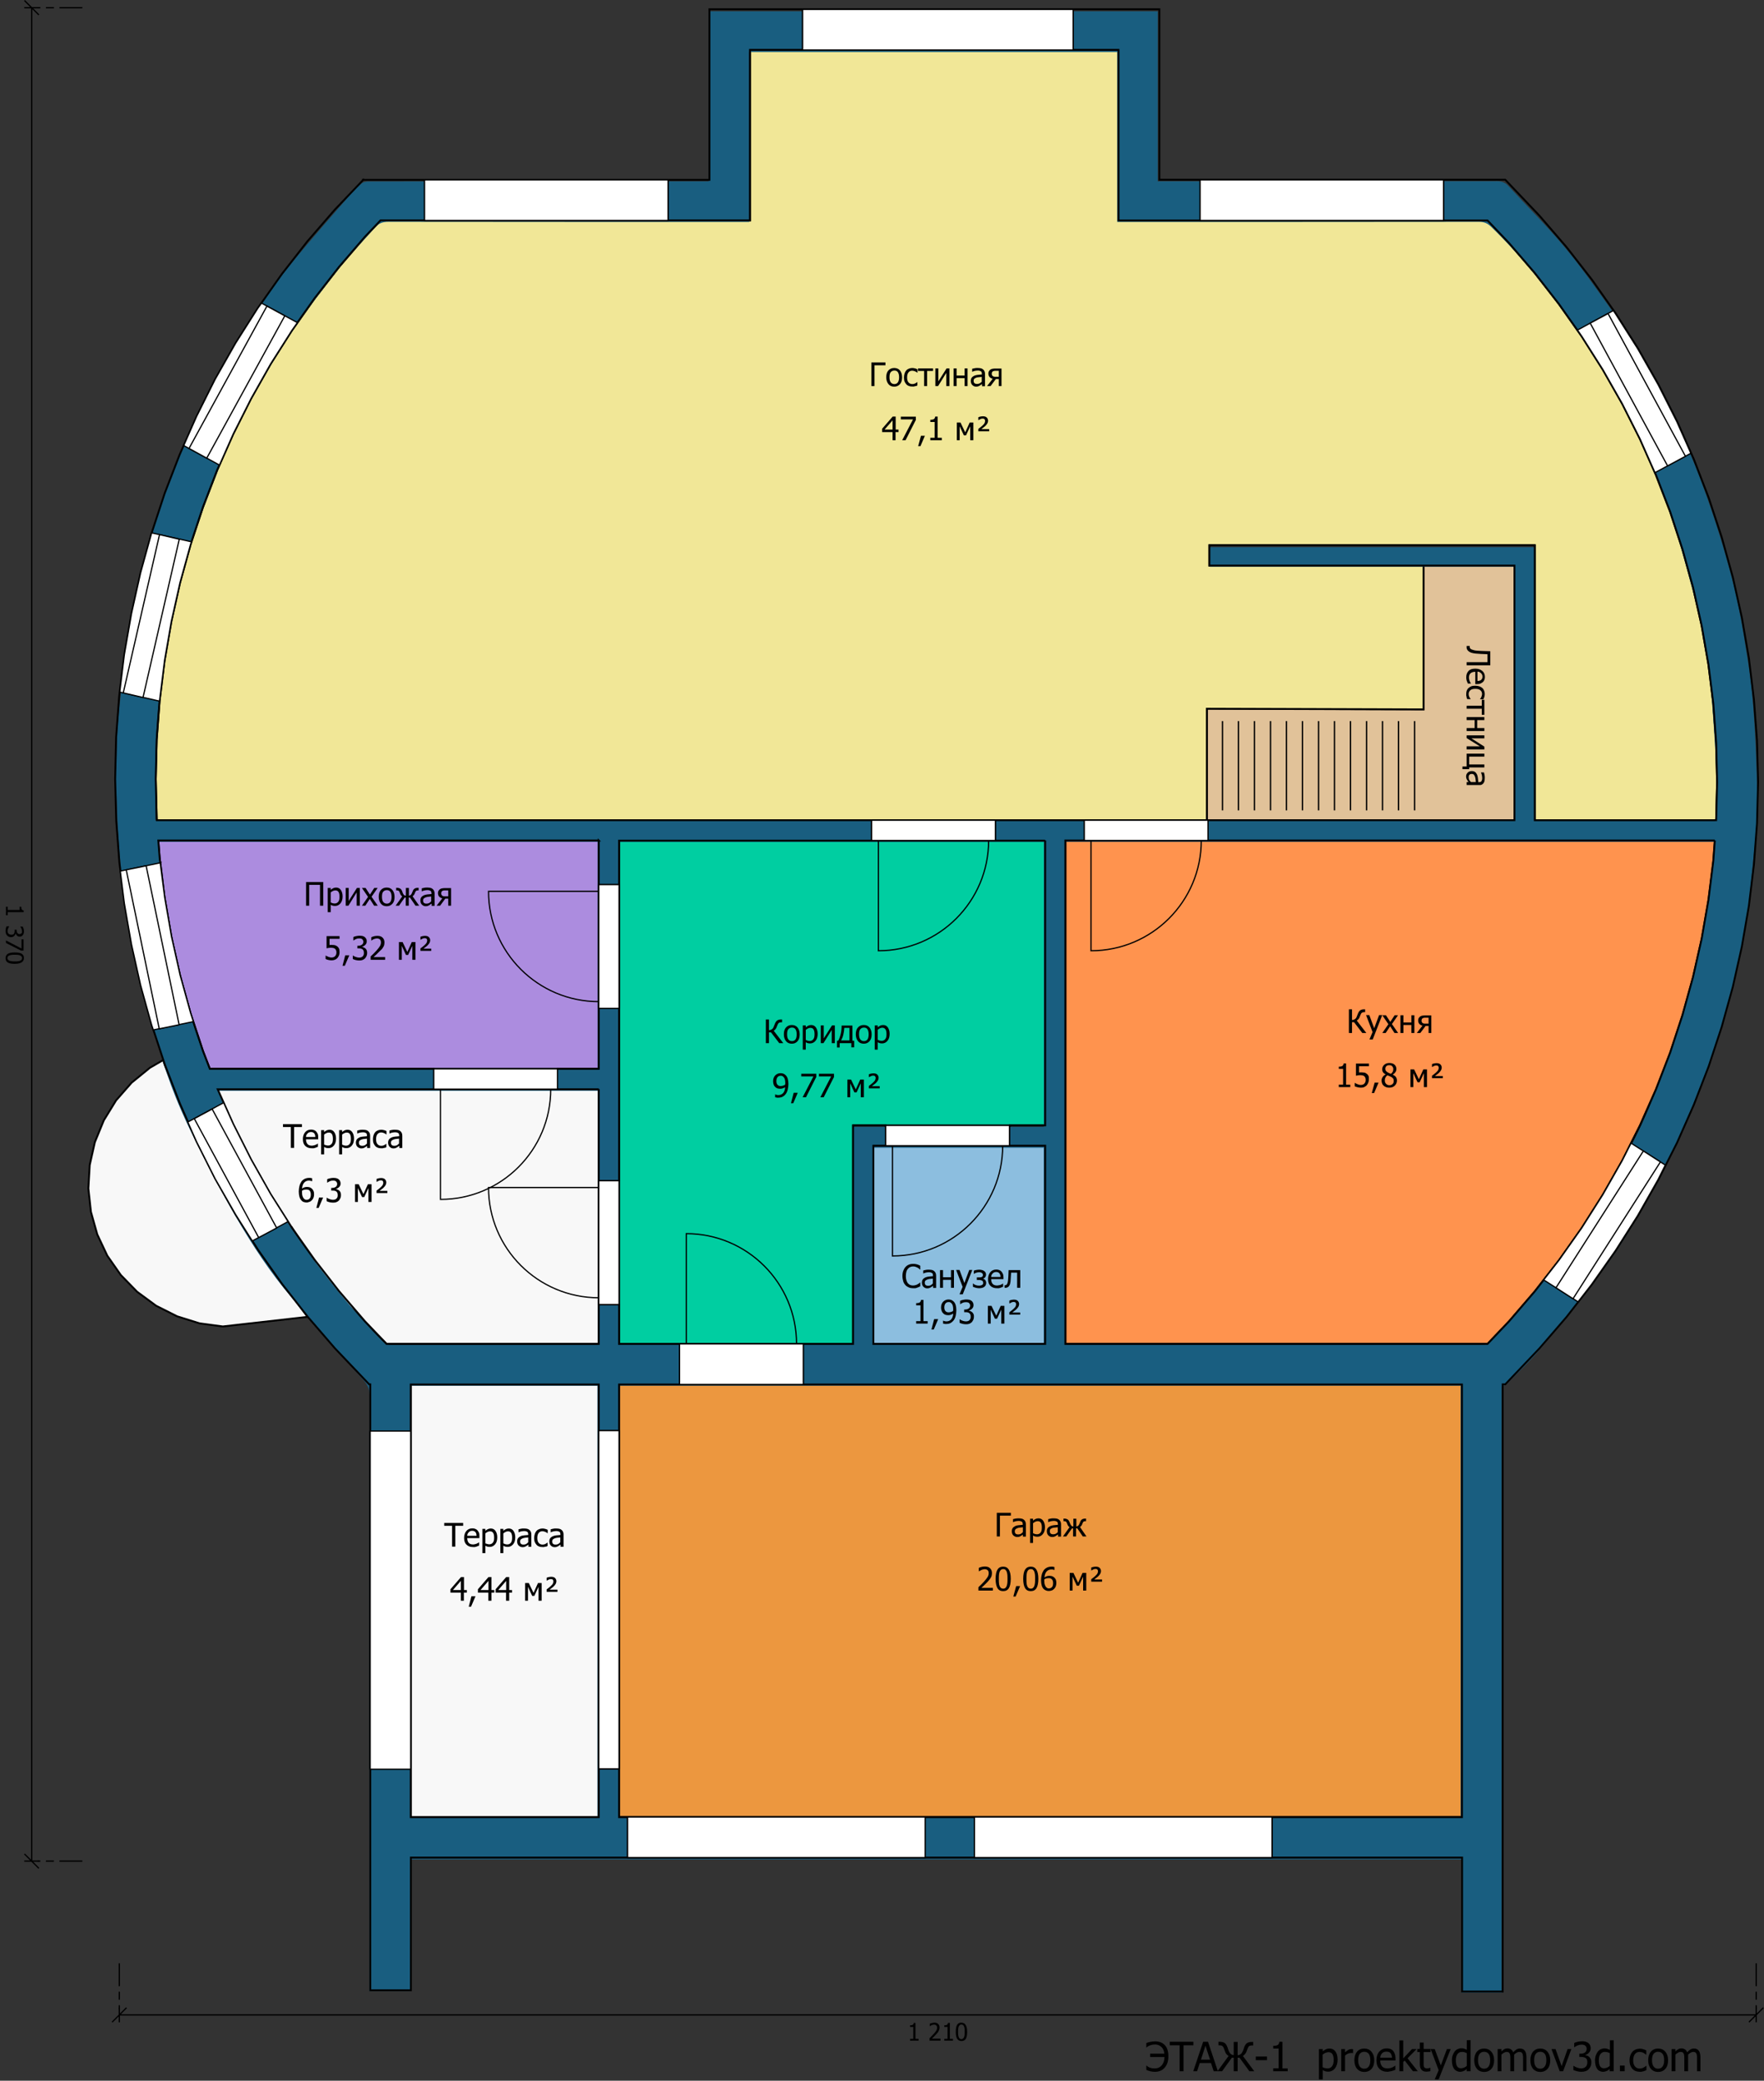 <svg xmlns="http://www.w3.org/2000/svg" xmlns:xlink="http://www.w3.org/1999/xlink" width="1304" height="1538" viewBox="0 0 1304 1538"><rect x="0" y="0" width="1304" height="1538" fill="#333333" stroke="none"/><style type="text/css">.st0{fill:#E1C299;} .st1{fill:none;stroke:#000000;stroke-width:1.375;stroke-linecap:square;stroke-miterlimit:10;} .st2{fill:#F1E797;} .st3{fill:#EC973F;} .st4{fill:#F8F8F8;} .st5{fill:#FF934E;} .st6{fill:#8CBEDF;} .st7{fill:#AC8CDF;} .st8{fill:#00CEA1;} .st9{clip-path:url(#SVGID_2_);} .st10{fill:#195E80;} .st11{fill:#FFFFFF;} .st12{fill:none;stroke:#000000;stroke-width:0.917;stroke-linecap:square;stroke-miterlimit:10;} .st13{fill:none;stroke:#000000;stroke-width:0.917;stroke-linecap:square;stroke-linejoin:bevel;stroke-miterlimit:1;stroke-dasharray:20,5,5,5;stroke-dashoffset:4;} .st14{fill:none;stroke:#000000;stroke-miterlimit:10;}</style><title>D:\3DДоми\models\_ALL\1030\plan48-1.sh3d</title><desc>Creator: FreeHEP Graphics2D Driver Producer: com.eteks.sweethome3d.swing.PlanComponent$SVGSupport$1 Revision: 12753 Source: User Date: Sunday, October 18, 2020 2:55:54 PM CEST</desc><path class="st0" d="M1119.527 418.064v188.2h-227.4v-82.5l160.2.5v-106.2h67.2z"/><path class="st1" d="M1119.527 418.064v188.2h-227.4v-82.5l160.2.5v-106.2h67.2z"/><path class="st2" d="M554.427 36.964v126h-273.1l-11.6 12.2-19.1 22.2-18 23.1-16.9 23.9-15.7 24.7-14.4 25.5-13.2 26.2-11.9 26.8-10.5 27.3-9.2 27.8-7.8 28.2-6.4 28.6-5 28.9-3.6 29.1-2.2 29.2-.7 29.2.7 29.3.1 1.2h528.1v7.5h92.1v-7.5h156v-82.5l160.2.5v-106.3h-158.3v-15h240.5v203.2h134.1l.7-28.1-.7-29.1-2.1-29-3.6-28.9-5-28.7-6.4-28.4-7.8-28.1-9.1-27.7-10.5-27.2-11.8-26.6-13.1-26-14.4-25.3-15.6-24.6-16.8-23.8-17.9-23-19-22.1-15.9-16.7h-272.8v-126h-272.4z"/><path class="st1" d="M554.427 36.964v126h-273.1l-11.6 12.2-19.1 22.2-18 23.1-16.9 23.9-15.7 24.7-14.4 25.5-13.2 26.2-11.9 26.8-10.5 27.3-9.2 27.8-7.8 28.2-6.4 28.6-5 28.9-3.6 29.1-2.2 29.2-.7 29.2.7 29.3.1 1.2h528.1v7.5h92.1v-7.5h156v-82.5l160.2.5v-106.3h-158.3v-15h240.5v203.2h134.1l.7-28.1-.7-29.1-2.1-29-3.6-28.9-5-28.7-6.4-28.4-7.8-28.1-9.1-27.7-10.5-27.2-11.8-26.6-13.1-26-14.4-25.3-15.6-24.6-16.8-23.8-17.9-23-19-22.1-15.9-16.7h-272.8v-126h-272.4z"/><path class="st3" d="M502.127 1008.264v15h-44.6v319.8h623.1v-319.8h-486.7v-15h-91.8z"/><path class="st1" d="M502.127 1008.264v15h-44.6v319.8h623.1v-319.8h-486.7v-15h-91.8z"/><path class="st4" d="M120.627 783.564l1.1 3.4 11.1 28.7 28.1-10.6h281.6v188.2h-156.8l-41.7-41.7-28.3-44.3-24.9 16.7 36.6 49.4-62.7 7.1-17.2-2.3-16.6-5.2-15.5-7.8-14-10.3-12.1-12.4-10-14.3-7.4-15.7-4.7-16.7-1.9-17.3 1-17.3 3.8-16.9 6.6-16.1 9.1-14.8 11.5-13.1 13.5-11 9.8-5.7z"/><path class="st1" d="M120.627 783.564l1.1 3.4 11.1 28.7 28.1-10.6h281.6v188.2h-156.8l-41.7-41.7-28.3-44.3-24.9 16.7 36.6 49.4-62.7 7.1-17.2-2.3-16.6-5.2-15.5-7.8-14-10.3-12.1-12.4-10-14.3-7.4-15.7-4.7-16.7-1.9-17.3 1-17.3 3.8-16.9 6.6-16.1 9.1-14.8 11.5-13.1 13.5-11 9.8-5.7z"/><path class="st5" d="M801.227 613.764v7.5h-13.6v372h312.1l15.9-16.7 19-22.1 17.9-23 16.8-23.8 15.6-24.6 14.4-25.3 13.1-26 11.8-26.6 10.5-27.2 9.1-27.7 7.8-28.1 6.4-28.4 5-28.7 3.6-28.9 1.1-15h-374.4v-7.5h-92.1z"/><path class="st1" d="M801.227 613.764v7.5h-13.6v372h312.1l15.9-16.7 19-22.1 17.9-23 16.8-23.8 15.6-24.6 14.4-25.3 13.1-26 11.8-26.6 10.5-27.2 9.1-27.7 7.8-28.1 6.4-28.4 5-28.7 3.6-28.9 1.1-15h-374.4v-7.5h-92.1z"/><path class="st6" d="M654.427 839.364v7.5h-8.9v146.5h127v-146.5h-26v-7.5h-92.1z"/><path class="st1" d="M654.427 839.364v7.5h-8.9v146.5h127v-146.5h-26v-7.5h-92.1z"/><path class="st4" d="M442.627 1023.364v319.8h-139v-319.8h139z"/><path class="st1" d="M442.627 1023.364v319.8h-139v-319.8h139z"/><path class="st7" d="M117.027 621.264l1 13 3.6 29.1 5 28.9 6.4 28.6 7.8 28.2 9.2 27.8 5.1 13.2h165.2v7.5h92.1v-7.5h30.2v-168.8h-325.6z"/><path class="st1" d="M117.027 621.264l1 13 3.6 29.1 5 28.9 6.4 28.6 7.8 28.2 9.2 27.8 5.1 13.2h165.2v7.5h92.1v-7.5h30.2v-168.8h-325.6z"/><path class="st8" d="M644.027 613.764v7.5h-186.4v251.2h-7.5v92.1h7.5v28.8h44.6v15h91.8v-15h36.6v-161.5h23.9v7.5h92.1v-7.5h26v-210.6h-36.5v-7.5h-92.1z"/><path class="st1" d="M644.027 613.764v7.5h-186.4v251.2h-7.5v92.1h7.5v28.8h44.6v15h91.8v-15h36.6v-161.5h23.9v7.5h92.1v-7.5h26v-210.6h-36.5v-7.5h-92.1z"/><g transform="translate(78.327 -40.136)"><defs><path id="SVGID_1_" d="M748.5 77.1v126h272.8l15.9 16.7 19 22.1 17.9 23 16.8 23.8 15.6 24.6 14.4 25.3 13.1 26 11.8 26.6 10.5 27.2 9.1 27.7 7.8 28.1 6.4 28.4 5 28.7 3.6 28.9 2.1 29 .7 29.1-.7 28.1h-134.1v-203.2h-240.5v15h225.5v188.2h-1003.6l-.1-1.2-.7-29.2.7-29.3 2.2-29.2 3.6-29.1 5-28.9 6.4-28.6 7.8-28.2 9.2-27.8 10.5-27.3 11.9-26.8 13.2-26.2 14.4-25.5 15.7-24.7 16.9-23.9 18-23.1 19.1-22.2 11.6-12.2h273.1v-126h272.4zm-384.2 584.3v168.8h-287.5l-5.1-13.2-9.2-27.8-7.8-28.2-6.4-28.6-5-28.9-3.6-29.1-1-13h325.6zm825 0l-1.1 15-3.6 28.9-5 28.7-6.4 28.4-7.8 28.1-9.1 27.7-10.5 27.2-11.8 26.6-13.1 26-14.4 25.3-15.6 24.6-16.8 23.8-17.9 23-19 22.1-15.9 16.7h-312.1v-372.1h480.1zm-825 183.8v188.3h-156.9l-16-16.8-19.1-22.2-18-23.1-16.9-23.9-15.7-24.7-14.4-25.5-13.2-26.2-11.5-25.8h281.7zm330-183.8v210.6h-142v161.5h-173v-372h315zm0 225.6v146.5h-127v-146.5h127zm-330 176.5v319.8h-139v-319.8h139zm638.1 0v319.8h-623.1v-319.8h623.1zm-556.3-1016.4v126h-255.5l-.2-.2-.2.2h-.3v.3l-20.7 21.7-20.2 23.3-18.9 24.2-17.7 25.1-16.5 26-15.2 26.8-13.7 27.5-12.5 28.1-11.1 28.7-9.6 29.2-8.2 29.6-6.7 30-5.3 30.4-3.8 30.5-2.3 30.7-.7 30.8.8 30.7 2.3 30.7 3.8 30.5 5.3 30.3 6.7 30 8.2 29.6 9.6 29.2 11.1 28.7 12.4 28.2 13.8 27.5 15.2 26.7 16.5 26 17.7 25.1 18.9 24.2 20.1 23.3 25.4 26.7h.8v447.9h30v-98.1h777.1v99h30v-448.8h1.9l25.3-26.6 20-23.2 18.8-24.1 17.6-25 16.4-25.8 15.1-26.6 13.8-27.3 12.4-28 11-28.5 9.6-29.1 8.2-29.5 6.7-29.9 5.2-30.1 3.7-30.4 2.3-30.5.8-30.6-.8-30.6-2.3-30.5-3.7-30.4-5.2-30.1-6.7-29.9-8.2-29.5-9.6-29.1-11-28.5-12.4-28-13.8-27.3-15.1-26.6-16.4-25.8-17.6-25-18.8-24.1-20-23.2-25.3-26.6h-255.7v-126h-332.6z"/></defs><clipPath id="SVGID_2_"><use xlink:href="#SVGID_1_" overflow="visible"/></clipPath><path class="st10" d="M6.7 610.1c.3-.7.9-1.3.9-2 .4-10.9.3-21.9 1.2-32.8 1.2-15 3-30 4.9-45 1.5-12 2.9-24.1 5.2-35.9 2.5-12.8 5.8-25.4 9.2-37.9 7-25.9 13.8-52 24.9-76.5 10.1-22.5 21.4-44.5 32.8-66.4 7.7-14.7 16-29.2 25.1-43.1 8.3-12.7 17.4-24.9 27-36.7 13.8-16.9 28.4-33.3 42.7-49.8 2.6-3 5.4-5.9 8.5-8.4 1.3-1.1 3.6-1.3 5.5-1.3 58.7-.1 117.3-.1 176-.1h75v-125.7h331.9v125.7h6.3c81.5 0 163 0 244.5-.1 3.7 0 6.2 1 8.6 3.7 13.4 14.6 27.6 28.6 40.4 43.8 11.9 14.1 22.6 29.3 33.3 44.3 14.6 20.5 27 42.3 39 64.5 12.5 23.2 23.1 47.2 32 71.9 7.9 21.8 14.9 44.1 20.7 66.6 5 19.2 8.2 38.9 11.3 58.6 2.5 15.7 4.1 31.6 5 47.5 1.2 21.3 2.3 42.7 1.9 64.1-.4 18.7-3 37.3-4.7 56-3.8 40.1-13.3 79.1-25.7 117.3-6.1 18.5-13.7 36.6-21.3 54.5-6.5 15.3-13.1 30.7-21.1 45.2-13.6 24.7-27.5 49.4-44.9 71.7-13.8 17.7-27.5 35.4-41.9 52.7-7.7 9.3-16.6 17.6-25.1 26.3-1 1-2.4 1.5-4 2.4v447.8h-29.7v-98.4h-777.1v97.3h-30.2v-6.2c0-144.7 0-289.3.1-434 0-5.1-1.8-8.4-5.1-12.1-17.7-19.9-35.2-40.1-52.5-60.3-15.8-18.4-29-38.7-41.2-59.6-8.6-14.6-16.2-29.9-24.1-44.9-12-22.8-22.7-46.3-30.1-71-8.9-29.6-16.6-59.5-23.8-89.6-3.4-14.3-4.5-29.1-6.2-43.7-1.4-12.1-2.2-24.2-3-36.4-.6-8.4-.7-16.9-1.1-25.3-.1-1.2-.6-2.3-1-3.5-.1-5.2-.1-10.2-.1-15.2zm30 36.7h1003.8v-187.7h-224.4v-14.5h239.9v202.3h133.4c.5-3.4 1.4-6.5 1.3-9.6-.2-14.1-.2-28.2-1-42.3-1-17.9-2.3-35.8-4-53.7-1.2-12-2.9-24.1-5.4-35.9-2.9-13.5-6.9-26.8-10.4-40.1-8.6-33-19.6-65.2-34.2-96-14.2-30.2-30.3-59.3-49.6-86.7-18.7-26.5-38.6-52-62-74.7-2.7-2.6-5.3-3.8-9.1-3.8-87 .1-174 .1-261 .1h-6.4v-125.6h-272.1v125.6h-6.2c-86.8 0-173.6 0-260.5-.1-4.2 0-7.2 1.1-9.9 4.2-8.3 9.6-17.4 18.6-25.2 28.5-13 16.6-26 33.3-37.7 50.8-11.5 17.4-21.8 35.6-31.9 53.9-6.8 12.4-13.1 25.3-18.2 38.5-9.2 23.6-18.6 47.3-25.6 71.6-7.3 25.7-12.7 51.9-17.3 78.2-3.4 19-5.1 38.4-6.1 57.8-1 19.6-.2 39.2-.2 59.2zm342.3 417.6v319.4h622.4v-319.4h-622.4zm329.9-30.5c.9.1 1.2.2 1.6.2 102.7 0 205.3 0 308-.1 1.7 0 3.9-1 5-2.3 6.1-6.5 12.2-13 17.9-19.9 11.4-13.6 23.5-26.7 33.7-41.1 13.6-19.1 26.3-38.9 38.5-58.9 16.6-27.1 29.5-56.1 39.8-86 8.2-23.8 15.4-48 21.9-72.4 4.2-15.5 6.5-31.6 9.3-47.5 1.4-7.9 2.2-15.9 3-23.9.6-6.5.8-13 1.2-19.6h-479.9v371.5zm-157.1 0v-160.9h141.5v-210.5h-314.5v371.4h173zm-188.4-371.5h-324.6c3.8 58.3 16.6 114.4 37.7 168.5h286.9v-168.5zm-138.5 721.4h138.4v-319.4h-138.4v319.4zm-141.9-537.4c4 9.4 7.3 19 11.9 28 17.9 35.7 38 70 62.3 101.8 14.6 19.1 29.8 37.7 46.8 54.8 2.3 2.3 4.5 3.3 7.8 3.3 48.8-.1 97.7-.1 146.5-.1h5.3v-187.8h-280.6zm610.3 187.5v-145.4h-126.4v145.4h126.4z"/></g><path class="st1" d="M826.827 36.964v126h272.8l15.9 16.7 19 22.1 17.9 23 16.8 23.8 15.6 24.6 14.4 25.3 13.1 26 11.8 26.6 10.5 27.2 9.1 27.7 7.8 28.1 6.4 28.4 5 28.7 3.6 28.9 2.1 29 .7 29.1-.7 28.1h-134.1v-203.2h-240.5v15h225.5v188.2h-1003.6l-.1-1.2-.7-29.2.7-29.3 2.2-29.2 3.6-29.1 5-28.9 6.4-28.6 7.8-28.2 9.2-27.8 10.5-27.3 11.9-26.8 13.2-26.2 14.4-25.5 15.7-24.7 16.9-23.9 18-23.1 19.1-22.2 11.6-12.2h273.1v-126h272.4zm-384.2 584.3v168.8h-287.5l-5.1-13.2-9.2-27.8-7.8-28.2-6.4-28.6-5-28.9-3.6-29.1-1-13h325.6zm825 0l-1.1 15-3.6 28.9-5 28.7-6.4 28.4-7.8 28.1-9.1 27.7-10.5 27.2-11.8 26.6-13.1 26-14.4 25.3-15.6 24.6-16.8 23.8-17.9 23-19 22.1-15.9 16.7h-312.1v-372.1h480.1zm-825 183.8v188.3h-156.9l-16-16.8-19.1-22.2-18-23.1-16.9-23.9-15.7-24.7-14.4-25.5-13.2-26.2-11.5-25.8h281.7zm330-183.8v210.6h-142v161.5h-173v-372h315zm0 225.6v146.5h-127v-146.5h127zm-330 176.5v319.8h-139v-319.8h139zm638.1 0v319.8h-623.1v-319.8h623.1zm-556.3-1016.4v126h-255.5l-.2-.2-.2.2h-.3v.3l-20.7 21.7-20.2 23.3-18.9 24.2-17.7 25.1-16.5 26-15.2 26.8-13.7 27.5-12.5 28.1-11.1 28.7-9.6 29.2-8.2 29.6-6.7 30-5.3 30.4-3.8 30.5-2.3 30.7-.7 30.8.8 30.7 2.3 30.7 3.8 30.5 5.3 30.3 6.7 30 8.2 29.6 9.6 29.2 11.1 28.7 12.4 28.2 13.8 27.5 15.2 26.7 16.5 26 17.7 25.1 18.9 24.2 20.1 23.3 25.4 26.7h.8v447.9h30v-98.1h777.1v99h30v-448.8h1.9l25.3-26.6 20-23.2 18.8-24.1 17.6-25 16.4-25.8 15.1-26.6 13.8-27.3 12.4-28 11-28.5 9.6-29.1 8.2-29.5 6.7-29.9 5.2-30.1 3.7-30.4 2.3-30.5.8-30.6-.8-30.6-2.3-30.5-3.7-30.4-5.2-30.1-6.7-29.9-8.2-29.5-9.6-29.1-11-28.5-12.4-28-13.8-27.3-15.1-26.6-16.4-25.8-17.6-25-18.8-24.1-20-23.2-25.3-26.6h-255.7v-126h-332.6z"/><path class="st11" d="M502.327 993.364v30h91.5v-30h-91.5z"/><path class="st12" d="M502.327 993.364v30h91.5v-30h-91.5zM588.827 993.364c0-45-36.5-81.5-81.5-81.5v81.5h81.5z"/><path class="st11" d="M593.827 1023.364h-91.5v-30h91.5v30z"/><path class="st12" d="M593.827 1023.364h-91.5v-30h91.5v30z"/><path class="st11" d="M442.627 872.764v91.5h15v-91.5h-15z"/><path class="st12" d="M442.627 872.764v91.5h15v-91.5h-15zM442.627 959.264c-45 0-81.5-36.5-81.5-81.5h81.5v81.5z"/><path class="st11" d="M457.627 872.764v91.5h-15v-91.5h15z"/><path class="st12" d="M457.627 872.764v91.5h-15v-91.5h15z"/><path class="st11" d="M320.627 790.064v15h91.5v-15h-91.5z"/><path class="st12" d="M320.627 790.064v15h91.5v-15h-91.5zM407.127 805.064c0 45-36.5 81.5-81.5 81.5v-81.5h81.5z"/><path class="st11" d="M320.627 790.064h91.5v15h-91.5v-15z"/><path class="st12" d="M320.627 790.064h91.5v15h-91.5v-15z"/><path class="st11" d="M644.327 606.264v15h91.5v-15h-91.5z"/><path class="st12" d="M644.327 606.264v15h91.5v-15h-91.5zM730.827 621.264c0 45-36.5 81.5-81.5 81.5v-81.5h81.5z"/><path class="st11" d="M644.327 606.264h91.5v15h-91.5v-15z"/><path class="st12" d="M644.327 606.264h91.5v15h-91.5v-15z"/><path class="st11" d="M801.527 606.264v15h91.5v-15h-91.5z"/><path class="st12" d="M801.527 606.264v15h91.5v-15h-91.5zM888.027 621.264c0 45-36.5 81.5-81.5 81.5v-81.5h81.5z"/><path class="st11" d="M801.527 606.264h91.5v15h-91.5v-15z"/><path class="st12" d="M801.527 606.264h91.5v15h-91.5v-15z"/><path class="st11" d="M654.727 831.864v15h91.5v-15h-91.5z"/><path class="st12" d="M654.727 831.864v15h91.5v-15h-91.5zM741.227 846.864c0 45-36.5 81.5-81.5 81.5v-81.5h81.5z"/><path class="st11" d="M654.727 831.864h91.5v15h-91.5v-15z"/><path class="st12" d="M654.727 831.864h91.5v15h-91.5v-15z"/><path class="st11" d="M442.627 653.864v91.5h15v-91.5h-15z"/><path class="st12" d="M442.627 653.864v91.5h15v-91.5h-15zM442.627 740.364c-45 0-81.5-36.5-81.5-81.5h81.5v81.5z"/><path class="st11" d="M457.627 653.864v91.5h-15v-91.5h15z"/><path class="st12" d="M457.627 653.864v91.5h-15v-91.5h15z"/><path class="st11" d="M165.327 815.064l-26.5 14.3 6.4 14.4 13.8 27.5 15.3 26.7 12.2 19.3 26.4-14.3-12.9-20.4-14.4-25.5-13.2-26.2-7.1-15.8z"/><path class="st12" d="M165.327 815.064l-26.5 14.3 6.4 14.4 13.8 27.5 15.3 26.7 12.2 19.3 26.4-14.3-12.9-20.4-14.4-25.5-13.2-26.2-7.1-15.8z"/><path class="st11" d="M191.227 914.764l-47.6-87.9 13.2-7.1 47.7 87.9-13.3 7.1z"/><path class="st12" d="M191.227 914.764l-47.6-87.9 13.2-7.1 47.7 87.9-13.3 7.1z"/><path class="st11" d="M273.627 1057.764v250h30v-250h-30z"/><path class="st12" d="M273.627 1057.764v250h30v-250h-30z"/><path class="st11" d="M273.627 1307.764v-250h30v250h-30z"/><path class="st12" d="M273.627 1307.764v-250h30v250h-30z"/><path class="st11" d="M442.627 1057.464v250h15v-250h-15z"/><path class="st12" d="M442.627 1057.464v250h15v-250h-15z"/><path class="st11" d="M442.627 1307.464v-250h15v250h-15z"/><path class="st12" d="M442.627 1307.464v-250h15v250h-15z"/><path class="st11" d="M463.927 1343.064v30h220v-30h-220z"/><path class="st12" d="M463.927 1343.064v30h220v-30h-220z"/><path class="st11" d="M683.927 1373.064h-220v-30h220v30z"/><path class="st12" d="M683.927 1373.064h-220v-30h220v30z"/><path class="st11" d="M720.327 1343.064v30h220v-30h-220z"/><path class="st12" d="M720.327 1343.064v30h220v-30h-220z"/><path class="st11" d="M940.327 1373.064h-220v-30h220v30z"/><path class="st12" d="M940.327 1373.064h-220v-30h220v30z"/><path class="st11" d="M118.427 637.764l-29.5 6.1 3 23.9 5.3 30.3 6.7 30 8.2 29.6 1.2 3.6 29.6-6.1-2-6.2-7.8-28.2-6.4-28.6-5-28.9-3.3-25.5z"/><path class="st12" d="M118.427 637.764l-29.5 6.1 3 23.9 5.3 30.3 6.7 30 8.2 29.6 1.2 3.6 29.6-6.1-2-6.2-7.8-28.2-6.4-28.6-5-28.9-3.3-25.5z"/><path class="st11" d="M117.727 760.464l-24.4-117.5 14.7-3 24.4 117.5-14.7 3z"/><path class="st12" d="M117.727 760.464l-24.4-117.5 14.7-3 24.4 117.5-14.7 3z"/><path class="st11" d="M1205.727 844.964l-6.5 12.9-14.4 25.3-15.6 24.6-16.8 23.8-11.3 14.5 25.4 16.2 10-12.9 17.6-25 16.4-25.8 15.1-26.6 5.4-10.8-25.3-16.2z"/><path class="st12" d="M1205.727 844.964l-6.5 12.9-14.4 25.3-15.6 24.6-16.8 23.8-11.3 14.5 25.4 16.2 10-12.9 17.6-25 16.4-25.8 15.1-26.6 5.4-10.8-25.3-16.2z"/><path class="st11" d="M1227.427 858.864l-64.6 101.1-12.6-8.1 64.6-101.1 12.6 8.1z"/><path class="st12" d="M1227.427 858.864l-64.6 101.1-12.6-8.1 64.6-101.1 12.6 8.1z"/><path class="st11" d="M112.127 393.864l-8.2 29.7-6.7 30-5.3 30.3-3.4 27.7 29.4 6.7.1-1 3.6-29.1 5-28.9 6.4-28.6 7.8-28.2.7-2-29.4-6.6z"/><path class="st12" d="M112.127 393.864l-8.2 29.7-6.7 30-5.3 30.3-3.4 27.7 29.4 6.7.1-1 3.6-29.1 5-28.9 6.4-28.6 7.8-28.2.7-2-29.4-6.6z"/><path class="st11" d="M91.127 512.164l26.8-117 14.6 3.4-26.8 117-14.6-3.4z"/><path class="st12" d="M91.127 512.164l26.8-117 14.6 3.4-26.8 117-14.6-3.4z"/><path class="st11" d="M193.327 224.064l-2.6 3.6-16.5 26-15.2 26.8-13.7 27.4-9.5 21.5 26.4 14.4 10.2-23.1 13.2-26.2 14.4-25.5 15.7-24.7 4.1-5.8-26.5-14.4z"/><path class="st12" d="M193.327 224.064l-2.6 3.6-16.5 26-15.2 26.8-13.7 27.4-9.5 21.5 26.4 14.4 10.2-23.1 13.2-26.2 14.4-25.5 15.7-24.7 4.1-5.8-26.5-14.4z"/><path class="st11" d="M139.727 331.464l57.6-105.2 13.2 7.2-57.7 105.2-13.1-7.2z"/><path class="st12" d="M139.727 331.464l57.6-105.2 13.2 7.2-57.7 105.2-13.1-7.2z"/><path class="st11" d="M1192.627 229.564l-26.5 14.4 3.2 4.6 15.6 24.6 14.4 25.3 13.1 26 11 24.9 26.5-14.3-10.4-23.4-13.8-27.3-15.1-26.6-16.4-25.8-1.6-2.4z"/><path class="st12" d="M1192.627 229.564l-26.5 14.4 3.2 4.6 15.6 24.6 14.4 25.3 13.1 26 11 24.9 26.5-14.3-10.4-23.4-13.8-27.3-15.1-26.6-16.4-25.8-1.6-2.4z"/><path class="st11" d="M1232.727 344.364l-57.2-105.5 13.2-7.1 57.2 105.5-13.2 7.1z"/><path class="st12" d="M1232.727 344.364l-57.2-105.5 13.2-7.1 57.2 105.5-13.2 7.1z"/><path class="st11" d="M593.327 6.964v30h200v-30h-200z"/><path class="st12" d="M593.327 6.964v30h200v-30h-200z"/><path class="st11" d="M793.327 36.964h-200v-30h200v30z"/><path class="st12" d="M793.327 36.964h-200v-30h200v30z"/><path class="st11" d="M313.827 132.964v30h180v-30h-180z"/><path class="st12" d="M313.827 132.964v30h180v-30h-180z"/><path class="st11" d="M493.827 162.964h-180v-30h180v30z"/><path class="st12" d="M493.827 162.964h-180v-30h180v30z"/><path class="st11" d="M887.127 132.964v30h180v-30h-180zm0 30z"/><path class="st12" d="M887.127 132.964v30h180v-30h-180zm0 30z"/><path class="st11" d="M1067.127 162.964h-180v-30h180v30z"/><path class="st12" d="M1067.127 162.964h-180v-30h180v30zM23.405 5.688v1370M18.405.688l10 10m-10-5h10M18.405 1370.688l10 10m-10-5h10"/><path class="st13" d="M60.405 5.688h-32M60.405 1375.688h-32"/><path d="M4.405 676.623v-6.4h1.3v2.4h8.8v-2.4h1.2c0 .9.1 1.6.4 2 .3.4.7.7 1.4.7v1.3h-11.8v2.3h-1.3zm11.8 11.5c0-.3 0-.6-.1-.9l-.3-.9c-.1-.3-.2-.5-.4-.7s-.2-.4-.4-.6v-.1h1.8c.2.4.4.9.6 1.5s.3 1.3.3 1.9c0 .6-.1 1.1-.2 1.6s-.3.8-.6 1.2c-.3.4-.6.7-1 .9s-.9.3-1.4.3c-.7 0-1.4-.2-1.9-.7s-.9-1-1-1.7h-.1c-.1.3-.1.6-.3.9s-.3.6-.6.9c-.3.3-.6.5-1 .7s-.9.3-1.4.3c-.6 0-1.1-.1-1.6-.3s-.9-.5-1.3-.9-.7-.8-.9-1.4-.3-1.2-.3-1.8c0-.7.1-1.3.2-2s.3-1.2.6-1.6h1.9v.1c-.3.4-.5.9-.8 1.5s-.4 1.2-.4 1.9c0 .4.1.7.2 1.1s.3.7.6.9c.3.2.5.4.8.5s.7.2 1.2.2.9-.1 1.2-.2.5-.3.7-.6c.2-.2.3-.5.4-.9s.1-.7.1-1.1v-.9h1.5v.6c0 .8.2 1.4.6 1.9s.9.7 1.6.7c.3 0 .6-.1.9-.2s.4-.3.6-.5c.1-.2.3-.5.3-.7s-.1-.6-.1-.9zm-.7 14.5l-11.1-5.6v-1.9l11.5 6v-6.8h1.5v8.3h-1.9zm-4.6 9.8c-2.3 0-4.1-.3-5.2-1s-1.6-1.8-1.6-3.2c0-1.4.6-2.5 1.7-3.2s2.8-1 5.1-1c2.4 0 4.1.3 5.2 1s1.6 1.7 1.6 3.1c0 1.4-.6 2.5-1.7 3.2s-2.8 1.1-5.1 1.1zm-3.9-2.3c.4.2 1 .3 1.6.4s1.4.1 2.4.1c.9 0 1.7 0 2.3-.1s1.2-.2 1.6-.4c.4-.2.8-.4 1-.7s.4-.7.4-1.2-.1-.9-.4-1.2-.6-.6-1-.8c-.4-.2-1-.3-1.7-.4s-1.5-.1-2.3-.1c-.9 0-1.7 0-2.3.1s-1.2.2-1.7.4c-.4.2-.8.4-1 .7s-.4.7-.4 1.2.1.9.4 1.2.6.7 1.1.8z"/><path class="st12" d="M88.207 1489.357h1210M83.207 1494.357l10-10m-5 10v-10M1293.207 1494.357l10-10m-5 10v-10"/><path class="st13" d="M88.207 1451.657v32.7M1298.207 1451.657v32.7"/><path d="M679.142 1508.357h-6.4v-1.3h2.4v-8.8h-2.4v-1.2c.9 0 1.6-.1 2-.4s.7-.7.7-1.4h1.3v11.8h2.3v1.3zm16.1 0h-8.1v-1.8c.6-.5 1.1-1.1 1.6-1.6s1-1 1.5-1.6c1-1.1 1.7-2 2-2.6s.5-1.3.5-2c0-.4-.1-.7-.2-1s-.3-.5-.5-.7c-.2-.2-.4-.3-.7-.4s-.6-.1-.9-.1c-.3 0-.6 0-.9.1l-.9.3c-.3.1-.5.2-.7.4s-.4.3-.5.4h-.1v-1.9c.4-.2.9-.4 1.5-.5s1.3-.3 1.8-.3c1.2 0 2.2.3 2.9 1s1 1.5 1 2.6c0 .5-.1 1-.2 1.4-.1.4-.3.8-.5 1.2-.1.3-.3.7-.6 1.1s-.6.7-1 1.1l-1.8 1.9s-1.2 1.2-1.6 1.5h6.4v1.5zm9.2 0h-6.4v-1.3h2.4v-8.8h-2.4v-1.2c.9 0 1.6-.1 2-.4s.7-.7.7-1.4h1.4v11.8h2.3v1.3zm10.5-6.5c0 2.3-.3 4.1-1 5.2s-1.8 1.6-3.2 1.6c-1.4 0-2.5-.6-3.2-1.7s-1-2.8-1-5.1c0-2.4.3-4.1 1-5.2s1.7-1.6 3.1-1.6c1.4 0 2.5.6 3.2 1.7s1.1 2.8 1.1 5.1zm-2.3 3.9c.2-.4.3-1 .4-1.6s.1-1.4.1-2.4c0-.9 0-1.7-.1-2.3s-.2-1.2-.4-1.6c-.2-.4-.4-.8-.7-1s-.7-.4-1.2-.4-.9.1-1.2.4-.6.6-.8 1c-.2.4-.3 1-.4 1.7s-.1 1.5-.1 2.3c0 .9 0 1.7.1 2.3s.2 1.2.4 1.7c.2.4.4.8.7 1s.7.4 1.2.4.9-.1 1.2-.4.7-.6.8-1.1zM1084.179 491.758v-2.3h15.4v-5.9l-2.6-.1s-1.6-.1-2.3-.1c-1.6-.1-3-.2-4-.3s-2-.3-2.7-.5c-.8-.2-1.3-.5-1.8-.8s-.8-.6-1.1-.9c-.3-.3-.5-.7-.7-1.1s-.2-.9-.2-1.4v-.9h2.3v.6c0 .3 0 .5.1.8s.2.4.4.6c.5.5 1.5.9 2.8 1.2s3.1.4 5.4.5c.8 0 1.8.1 3 .1 1.3 0 2.4.1 3.5.1v10.4h-17.5zm-.3 9c0-2.1.6-3.7 1.8-4.9s2.8-1.6 5-1.6c2.1 0 3.8.6 5.1 1.7s1.9 2.6 1.9 4.4c0 .8-.1 1.5-.4 2.2s-.6 1.2-1.1 1.6-1.1.8-1.8 1.1-1.6.4-2.6.4h-1.2v-9.1c-1.5 0-2.7.4-3.5 1.1s-1.2 1.8-1.2 3.2c0 .5.1 1 .2 1.4s.2.9.4 1.3.4.7.5 1 .3.5.5.7h-2.4c-.1-.3-.2-.6-.4-1s-.3-.7-.4-1l-.3-1.2s-.1-.7-.1-1.3zm8.3 2.6c.6 0 1.1-.1 1.5-.2s.8-.3 1.1-.5c.3-.3.6-.6.8-1s.3-.9.3-1.5-.1-1.1-.3-1.5-.4-.8-.8-1.1c-.3-.3-.7-.6-1.1-.8s-.9-.3-1.5-.3v6.9zm-8.3 9.6c0-.9.1-1.7.4-2.5s.7-1.4 1.3-1.9 1.3-1 2.1-1.3 1.9-.4 3-.4 2.1.2 3 .5 1.5.7 2.1 1.2c.6.5 1 1.2 1.3 1.9s.5 1.6.5 2.5c0 .7-.1 1.4-.3 2.1s-.4 1.3-.7 1.8h-2.5v-.1l.4-.6s.4-.5.5-.9c.2-.3.3-.7.4-1.1s.2-.8.2-1.2c0-1.1-.4-2.1-1.3-2.8s-2.1-1-3.7-1-2.8.3-3.6 1-1.3 1.6-1.3 2.8c0 .7.1 1.4.4 2s.7 1.2 1.1 1.7v.1h-2.5c-.1-.2-.2-.5-.4-.8s0-.6-.1-.8c-.1-.4-.2-.7-.3-1v-1.2zm11.5 15.4v-4.5h-11.2v-2.2h11.2v-4.4h1.9v11.1h-1.9zm-11.2 12v-2.2h5.9v-5.9h-5.9v-2.2h13.1v2.2h-5.3v5.9h5.3v2.2h-13.1zm0 13.5v-2.2h9.8l-9.8-6.1v-2h13.1v2.2h-9.6l9.6 6.1v2.1h-13.1zm-3.1 14.8v-2.1h3.1v-9.5h13.1v2.2h-11.2v5.8h11.2v2.2h-11.2v1.3h-5zm6.3 9.4h3.6c-.1-.5-.1-1.2-.2-2s-.2-1.4-.4-1.9c-.2-.6-.5-1.1-.8-1.5s-.9-.6-1.6-.6c-.8 0-1.3.2-1.7.6s-.6 1-.6 1.9c0 .7.1 1.3.4 1.9s.9 1.2 1.3 1.6zm-1.8 0c-.1-.2-.3-.4-.5-.7l-.6-.9c-.2-.4-.4-.8-.5-1.1s-.2-.9-.2-1.5c0-.5.1-1.1.3-1.5s.5-.9.9-1.3.8-.6 1.3-.8 1.1-.3 1.7-.3c.9 0 1.7.2 2.3.6s1.1 1 1.5 1.8c.3.7.6 1.6.7 2.6s.2 2.1.3 3.2h.4c.5 0 .9-.1 1.3-.2s.6-.4.7-.7c.2-.3.3-.6.4-1s.1-.8.1-1.3-.1-1.1-.2-1.8-.4-1.4-.7-2.1v-.1h2.2c.1.4.2 1 .4 1.7s.2 1.5.2 2.3c0 .9-.1 1.7-.2 2.3s-.4 1.2-.8 1.7-.8.8-1.4 1.1-1.2.2-2 .2h-9v-2.2h1.4zM654.44 270h-8v15.4h-2.3v-17.5h10.4v2.1zm12.4 8.9c0 2.2-.5 3.9-1.6 5.1s-2.5 1.8-4.2 1.8c-1.8 0-3.3-.6-4.3-1.9s-1.6-2.9-1.6-5c0-2.2.5-3.9 1.6-5.1s2.5-1.8 4.3-1.8 3.2.6 4.2 1.8 1.6 2.9 1.6 5.1zm-2.2 0c0-1.7-.3-2.9-.9-3.8s-1.5-1.2-2.6-1.2-2 .4-2.7 1.2-.9 2.1-.9 3.8c0 1.6.3 2.9.9 3.7s1.5 1.3 2.7 1.3c1.1 0 2-.4 2.6-1.3s.9-2.1.9-3.7zm9.7 6.8c-.9 0-1.7-.1-2.5-.4s-1.4-.7-1.9-1.3-1-1.3-1.3-2.1-.4-1.9-.4-3 .2-2.1.5-3 .7-1.5 1.2-2.1c.5-.6 1.2-1 1.9-1.3s1.6-.5 2.5-.5c.7 0 1.4.1 2.1.3s1.3.4 1.8.7v2.5h-.1l-.6-.4s-.5-.4-.9-.5c-.3-.2-.7-.3-1.1-.4s-.8-.2-1.2-.2c-1.1 0-2.1.4-2.8 1.3s-1 2.1-1 3.7.3 2.8 1 3.6 1.6 1.3 2.8 1.3c.7 0 1.4-.1 2-.4s1.2-.7 1.7-1.1h.1v2.5c-.2.1-.5.2-.8.4s-.6 0-.8.1c-.4.1-.7.2-1 .3h-1.2zm15.4-11.5h-4.4v11.2h-2.2v-11.2h-4.5v-1.9h11.1v1.9zm12 11.2h-2.2v-9.8l-6.1 9.8h-2v-13.1h2.2v9.6l6.1-9.6h2.1v13.1zm13.5 0h-2.2v-5.9h-5.9v5.9h-2.2v-13.1h2.2v5.3h5.9v-5.3h2.2v13.1zm10.5-3.2v-3.6c-.5.1-1.2.1-2 .2s-1.4.1-1.9.3c-.6.2-1.1.5-1.5.8s-.6.9-.6 1.6c0 .8.2 1.3.6 1.7s1 .6 1.9.6c.7 0 1.3-.1 1.9-.4s1.1-.8 1.6-1.2zm0 1.8c-.2.1-.4.3-.7.5l-.9.6c-.4.2-.8.4-1.1.5s-.9.2-1.5.2c-.5 0-1.1-.1-1.5-.3s-.9-.5-1.3-.9-.6-.8-.8-1.3-.3-1.1-.3-1.7c0-.9.2-1.7.6-2.3s1-1.1 1.8-1.5c.7-.3 1.6-.6 2.6-.7s2.1-.2 3.2-.3v-.4c0-.5-.1-.9-.2-1.3s-.4-.6-.7-.7c-.3-.2-.6-.3-1-.4s-.8-.1-1.3-.1-1.1.1-1.8.2-1.4.4-2.1.7h-.1v-2.2c.4-.1 1-.2 1.7-.4s1.5-.2 2.3-.2c.9 0 1.7.1 2.3.2s1.2.4 1.7.8.8.8 1.1 1.4.4 1.3.4 2.1v9h-2.2v-1.5zm14.8 1.4h-2.2v-5.2h-2.2l-3.9 5.2h-2.6l4.2-5.4c-1.1-.3-1.9-.8-2.4-1.4s-.8-1.5-.8-2.5c0-.7.1-1.2.4-1.7s.7-.9 1.1-1.2c.4-.3.9-.5 1.5-.6s1.3-.2 2-.2h4.7v13zm-2.2-6.9v-4.4h-2.4c-.5 0-.9 0-1.2.1s-.6.2-.8.3c-.3.2-.5.4-.6.7s-.2.6-.2.9c0 .4 0 .8.1 1 .1.3.3.5.5.8.3.2.6.4 1 .5s.8.1 1.3.1h2.3zM664.115 319.4h-2.1v6h-2.2v-6h-7.7v-2.5l7.8-9h2.2v9.6h2.1v1.9zm-4.3-1.9v-6.8l-5.9 6.8h5.9zm17.1-6.9l-7.5 14.8h-2.5l8-15.4h-9v-2h11.1v2.6zm6.8 11.5l-3.3 7.7h-1.7l2.1-7.7h2.9zm12.5 3.3h-8.5v-1.8h3.2v-11.7h-3.2v-1.6c1.2 0 2.1-.2 2.6-.5s.9-1 1-1.9h1.8v15.7h3.1v1.8zm23.2 0h-2.2v-10.3l-3.1 6.7h-1.6l-3.1-6.7v10.3h-2.1v-13.1h2.7l3.5 7.3 3.3-7.3h2.7v13.1zm11.8-6.6h-8v-1.8c.6-.5 1.2-.9 1.7-1.3s1-.8 1.3-1.1c.8-.8 1.4-1.4 1.6-1.9s.4-1 .4-1.6c0-.5-.2-1-.5-1.3s-.8-.4-1.4-.4c-.5 0-1.1.1-1.6.4s-1 .5-1.3.7h-.2v-2.1c.5-.2 1-.4 1.6-.5s1.2-.2 1.8-.2c1.2 0 2.2.3 2.8.9s1 1.4 1 2.4c0 .7-.2 1.3-.5 1.9s-.9 1.3-1.7 2.1c-.4.4-.9.7-1.4 1.1s-1 .8-1.4 1.1h5.8v1.6zM747.158 1120.299h-8v15.4h-2.3v-17.5h10.4v2.1zm9 12.2v-3.6c-.5.1-1.2.1-2 .2s-1.4.2-1.9.4c-.6.2-1.1.5-1.5.8-.4.4-.6.9-.6 1.6 0 .8.2 1.3.6 1.7s1 .6 1.9.6c.7 0 1.3-.1 1.9-.4s1.1-.9 1.6-1.3zm0 1.8c-.2.1-.4.3-.7.5l-.9.6c-.4.2-.8.4-1.1.5s-.9.2-1.5.2c-.5 0-1.1-.1-1.5-.3s-1-.5-1.4-.9c-.4-.4-.6-.8-.8-1.3s-.3-1.1-.3-1.7c0-.9.2-1.7.6-2.3s1-1.1 1.8-1.5c.7-.4 1.5-.6 2.5-.7s2.1-.2 3.2-.3v-.4c0-.5-.1-.9-.2-1.3s-.4-.6-.7-.7c-.3-.2-.6-.3-1-.4s-.8-.1-1.3-.1-1.1.1-1.8.2-1.4.4-2.1.7h-.1v-2.2c.4-.1 1-.2 1.7-.4.8-.1 1.5-.2 2.3-.2.9 0 1.7.1 2.3.2s1.2.4 1.7.8.8.8 1.1 1.4.4 1.3.4 2.1v9h-2.2v-1.5zm16.3-5.5c0 2.2-.5 3.9-1.6 5.2s-2.4 1.9-4 1.9c-.7 0-1.2-.1-1.7-.2s-1-.4-1.5-.7v5.5h-2.2v-17.9h2.2v1.4c.6-.5 1.2-.9 1.8-1.2s1.4-.5 2.2-.5c1.5 0 2.7.6 3.5 1.8s1.3 2.7 1.3 4.7zm-2.3.3c0-1.5-.2-2.7-.7-3.5s-1.2-1.2-2.3-1.2c-.6 0-1.2.1-1.8.4s-1.1.6-1.7 1.1v7.4c.6.3 1.1.5 1.5.6s.9.2 1.4.2c1.1 0 2-.4 2.7-1.3s.9-2.1.9-3.7zm11.8 3.4v-3.6c-.5.1-1.2.1-2 .2s-1.4.1-1.9.3c-.6.2-1.1.5-1.5.8s-.5.9-.5 1.6c0 .8.2 1.3.6 1.7s1 .6 1.9.6c.7 0 1.3-.1 1.9-.4s1.1-.8 1.5-1.2zm0 1.8c-.2.1-.4.3-.7.5l-.9.6c-.4.2-.8.4-1.1.5s-.9.2-1.5.2c-.5 0-1.1-.1-1.5-.3s-.9-.5-1.3-.9-.6-.8-.8-1.3-.3-1.1-.3-1.7c0-.9.2-1.7.6-2.3s1-1.1 1.8-1.5c.7-.3 1.6-.6 2.6-.7s2.1-.2 3.2-.3v-.4c0-.5-.1-.9-.2-1.3s-.4-.6-.7-.7c-.3-.2-.6-.3-1-.4s-.8-.1-1.3-.1-1.1.1-1.8.2-1.4.4-2.1.7h-.1v-2.2c.4-.1 1-.2 1.7-.4s1.5-.2 2.3-.2c.9 0 1.7.1 2.3.2s1.2.4 1.7.8.8.8 1.1 1.4.4 1.3.4 2.1v9h-2.2v-1.5zm21.2 1.4h-2.7l-4.1-6h-.9v6h-2.2v-6h-.8l-4.2 6h-2.5l4.9-6.9c-.4-.2-.7-.5-1-.9-.3-.4-.6-1-.8-1.7-.2-.7-.5-1.1-.8-1.4s-.8-.4-1.4-.4h-.5v-1.9h.6c1 0 1.7.2 2.4.6s1.1 1.1 1.5 2.1c.1.2.2.4.3.7s.2.5.3.7c.3.6.5 1 .9 1.3.3.3.8.4 1.3.4v-5.7h2.2v5.7c.5 0 .9-.2 1.3-.5s.7-.7.9-1.3c.1-.2.2-.4.3-.7s.2-.5.3-.7c.3-1 .8-1.6 1.4-2s1.4-.6 2.4-.6h.6v1.9h-.5c-.6 0-1.1.1-1.4.4s-.6.7-.8 1.4c-.2.7-.5 1.2-.8 1.6-.3.4-.6.7-1 .9l4.8 7zM733.974 1175.699h-10.7v-2.5c.8-.7 1.5-1.4 2.2-2.1s1.4-1.4 2-2.1c1.3-1.5 2.2-2.6 2.7-3.5s.7-1.8.7-2.7c0-.5-.1-.9-.2-1.3s-.4-.7-.6-.9c-.3-.2-.6-.4-.9-.5s-.8-.2-1.2-.2c-.4 0-.8.1-1.3.2s-.8.2-1.2.4c-.3.1-.6.3-.9.5l-.8.4h-.2v-2.5c.5-.2 1.2-.5 2-.7s1.7-.3 2.5-.3c1.6 0 2.9.4 3.8 1.3.9.9 1.4 2 1.4 3.5 0 .7-.1 1.3-.2 1.9s-.4 1.1-.7 1.6c-.3.5-.6 1-1 1.5s-.9 1-1.3 1.5c-.7.8-1.6 1.6-2.5 2.5s-1.6 1.5-2.1 2h8.5v2zm13.2-8.7c0 3.1-.5 5.4-1.4 6.9s-2.3 2.2-4.2 2.2c-1.9 0-3.3-.7-4.2-2.2-.9-1.5-1.4-3.8-1.4-6.8 0-3.2.5-5.5 1.4-6.9.9-1.5 2.3-2.2 4.2-2.2 1.9 0 3.3.8 4.2 2.3s1.4 3.6 1.4 6.7zm-3 5.3c.2-.6.4-1.3.5-2.2s.1-1.9.1-3.1c0-1.2 0-2.2-.1-3.1s-.3-1.6-.5-2.2c-.2-.6-.6-1-1-1.4s-.9-.5-1.6-.5c-.6 0-1.2.2-1.6.5s-.7.8-1 1.4c-.2.6-.4 1.3-.5 2.3s-.1 1.9-.1 3.1c0 1.2 0 2.2.1 3.1s.2 1.5.5 2.2c.2.6.6 1.1 1 1.4s1 .5 1.6.5c.7 0 1.2-.2 1.6-.5s.8-.9 1-1.5zm9.9.1l-3.3 7.7h-1.7l2.1-7.7h2.9zm13.5-5.4c0 3.1-.5 5.4-1.4 6.9s-2.3 2.2-4.2 2.2c-1.9 0-3.3-.7-4.2-2.2s-1.4-3.8-1.4-6.8c0-3.2.5-5.5 1.4-6.9s2.3-2.2 4.2-2.2c1.9 0 3.3.8 4.2 2.3s1.4 3.6 1.4 6.7zm-3 5.3c.2-.6.4-1.3.5-2.2s.1-1.9.1-3.1c0-1.2 0-2.2-.1-3.1s-.3-1.6-.5-2.2c-.2-.6-.6-1-1-1.4s-.9-.5-1.6-.5c-.6 0-1.2.2-1.6.5s-.7.8-1 1.4c-.2.6-.4 1.3-.5 2.3s-.1 1.9-.1 3.1c0 1.2 0 2.2.1 3.1s.2 1.5.5 2.2c.2.6.6 1.1 1 1.4s1 .5 1.6.5c.7 0 1.2-.2 1.6-.5s.8-.9 1-1.5zm16.3-2.3c0 .9-.1 1.7-.4 2.5s-.7 1.4-1.2 1.9-1.1 1-1.8 1.2-1.4.4-2.1.4c-.8 0-1.5-.1-2.2-.4s-1.2-.6-1.7-1.1c-.6-.6-1.1-1.5-1.4-2.5s-.5-2.4-.5-3.9.2-2.9.5-4.1.8-2.3 1.4-3.2c.6-.9 1.5-1.6 2.5-2.1s2.2-.7 3.5-.7c.4 0 .7 0 1.1.1s.6.1.9.2v2.2h-.1c-.2-.1-.5-.2-.9-.3s-.8-.1-1.3-.1c-1.5 0-2.6.5-3.5 1.5s-1.4 2.4-1.6 4.4c.6-.4 1.1-.7 1.7-.9s1.2-.3 1.9-.3 1.3.1 1.8.2 1 .4 1.6.8c.6.5 1.1 1.1 1.4 1.8s.4 1.4.4 2.4zm-2.4.1c0-.7-.1-1.3-.3-1.8s-.5-.9-.9-1.2c-.3-.3-.7-.4-1-.5s-.8-.1-1.2-.1c-.5 0-1.1.1-1.6.2s-1 .4-1.5.7v1.1c0 1.2.1 2.2.4 2.9s.5 1.3.9 1.7c.3.4.7.6 1 .8s.7.2 1.1.2c.9 0 1.7-.3 2.3-1s.8-1.6.8-3zm24.4 5.6h-2.2v-10.3l-3.1 6.7h-1.6l-3.1-6.7v10.3h-2.1v-13.1h2.7l3.5 7.3 3.3-7.3h2.7v13.1zm11.8-6.6h-8v-1.8c.6-.5 1.2-.9 1.7-1.3s1-.8 1.3-1.1c.8-.8 1.4-1.4 1.6-1.9s.4-1 .4-1.6c0-.5-.2-1-.5-1.3s-.8-.4-1.4-.4c-.5 0-1.1.1-1.6.4s-1 .5-1.3.7h-.2v-2.1c.5-.2 1-.4 1.6-.5s1.2-.2 1.8-.2c1.2 0 2.2.3 2.8.9s1 1.4 1 2.4c0 .7-.2 1.3-.5 1.9s-.9 1.3-1.7 2.1c-.4.4-.9.7-1.4 1.1s-1 .8-1.4 1.1h5.8v1.6zM214.999 848.454v-15.4h-5.8v-2.1h14v2.1h-5.8v15.4h-2.4zm15.5.3c-2.1 0-3.7-.6-4.9-1.8s-1.7-2.8-1.7-5c0-2.1.6-3.8 1.7-5.1s2.6-1.9 4.4-1.9c.8 0 1.5.1 2.2.4s1.2.6 1.6 1.1.8 1.1 1.1 1.8.3 1.6.3 2.7v1.2h-9c0 1.5.4 2.7 1.1 3.5s1.8 1.2 3.2 1.2c.5 0 1-.1 1.4-.2s.9-.2 1.3-.4.7-.4 1-.5.5-.3.7-.5h.1v2.4c-.3.1-.6.2-1 .4s-.7.3-1 .4l-1.2.3h-1.3zm2.6-8.3c0-.6-.1-1.1-.2-1.5s-.3-.8-.5-1.1c-.3-.3-.6-.6-1-.8s-.9-.3-1.5-.3-1.1.1-1.5.3-.8.4-1.1.8c-.3.3-.6.7-.8 1.1s-.3.9-.3 1.5h6.9zm15.3 1.1c0 2.2-.5 3.9-1.6 5.2s-2.4 1.9-4 1.9c-.7 0-1.2-.1-1.7-.2s-1-.4-1.5-.7v5.5h-2.2v-17.9h2.2v1.4c.6-.5 1.2-.9 1.8-1.2.7-.3 1.4-.5 2.2-.5 1.5 0 2.7.6 3.5 1.8s1.3 2.7 1.3 4.7zm-2.3.3c0-1.5-.2-2.7-.7-3.5s-1.2-1.2-2.3-1.2c-.6 0-1.2.1-1.8.4-.6.3-1.1.6-1.7 1.1v7.4c.6.2 1.1.4 1.5.5s.9.2 1.4.2c1.1 0 2-.4 2.7-1.3s.9-2 .9-3.6zm15.6-.3c0 2.2-.5 3.9-1.6 5.2s-2.4 1.9-4 1.9c-.7 0-1.2-.1-1.7-.2s-1-.4-1.5-.7v5.5h-2.2v-17.9h2.2v1.4c.6-.5 1.2-.9 1.8-1.2s1.4-.5 2.2-.5c1.5 0 2.7.6 3.5 1.8s1.3 2.7 1.3 4.7zm-2.3.3c0-1.5-.2-2.7-.7-3.5s-1.2-1.2-2.3-1.2c-.6 0-1.2.1-1.8.4s-1.1.6-1.7 1.1v7.4c.6.3 1.1.5 1.5.6s.9.2 1.4.2c1.1 0 2-.4 2.7-1.3s.9-2.1.9-3.7zm11.9 3.4v-3.6c-.5.1-1.2.1-2 .2s-1.4.2-1.9.4c-.6.2-1.1.5-1.5.8s-.6.9-.6 1.6c0 .8.2 1.3.6 1.7s1 .6 1.9.6c.7 0 1.3-.1 1.9-.4s1.1-.9 1.6-1.3zm0 1.8c-.2.1-.4.3-.7.5l-.9.6c-.4.2-.8.4-1.1.5s-.9.2-1.5.2c-.5 0-1.1-.1-1.5-.3s-1-.5-1.4-.9c-.4-.4-.6-.8-.8-1.3s-.3-1.1-.3-1.7c0-.9.2-1.7.6-2.3s1-1.1 1.8-1.5c.7-.4 1.6-.6 2.6-.7s2.1-.2 3.2-.3v-.4c0-.5-.1-.9-.2-1.3s-.4-.6-.7-.7c-.3-.2-.6-.3-1-.4s-.8-.1-1.3-.1-1.1.1-1.8.2-1.4.4-2.1.7h-.1v-2.2c.4-.1 1-.2 1.7-.4s1.5-.2 2.3-.2c.9 0 1.7.1 2.3.2s1.2.4 1.7.8.8.8 1.1 1.4.4 1.3.4 2.1v9h-2.2v-1.5zm10.5 1.7c-.9 0-1.7-.1-2.5-.4s-1.4-.7-1.9-1.3-1-1.3-1.3-2.1-.4-1.9-.4-3 .2-2.1.5-3 .7-1.5 1.2-2.1c.5-.6 1.2-1 1.9-1.3s1.6-.5 2.5-.5c.7 0 1.4.1 2.1.3s1.3.4 1.8.7v2.5h-.1l-.6-.4s-.5-.4-.9-.5c-.3-.2-.7-.3-1.1-.4s-.8-.2-1.2-.2c-1.1 0-2.1.4-2.8 1.3s-1 2.1-1 3.7.3 2.8 1 3.6 1.6 1.3 2.8 1.3c.7 0 1.4-.1 2-.4s1.2-.7 1.7-1.1h.1v2.5c-.2.1-.5.2-.8.4s-.6 0-.9.1c-.4.1-.7.2-1 .3h-1.1zm13.2-3.5v-3.6c-.5.1-1.2.1-2 .2s-1.4.2-1.9.4c-.6.2-1.1.5-1.5.8s-.6.9-.6 1.6c0 .8.2 1.3.6 1.7s1 .6 1.9.6c.7 0 1.3-.1 1.9-.4s1.1-.9 1.6-1.3zm0 1.8c-.2.1-.4.3-.7.5l-.9.6c-.4.2-.8.4-1.1.5s-.9.2-1.5.2c-.5 0-1.1-.1-1.5-.3s-.9-.5-1.3-.9-.6-.8-.8-1.3-.3-1.1-.3-1.7c0-.9.2-1.7.6-2.3s1-1.1 1.8-1.5c.7-.3 1.6-.6 2.6-.7s2.1-.2 3.2-.3v-.4c0-.5-.1-.9-.2-1.3s-.4-.6-.7-.7c-.3-.2-.6-.3-1-.4s-.8-.1-1.3-.1-1.1.1-1.8.2-1.4.4-2.1.7h-.1v-2.2c.4-.1 1-.2 1.7-.4s1.5-.2 2.3-.2c.9 0 1.7.1 2.3.2s1.2.4 1.7.8.8.8 1.1 1.4.4 1.3.4 2.1v9h-2.2v-1.5zM232.157 882.754c0 .9-.1 1.7-.4 2.5s-.7 1.4-1.2 1.9-1.1 1-1.8 1.2-1.3.5-2.1.5-1.5-.2-2.2-.4-1.2-.7-1.7-1.2c-.6-.7-1.1-1.5-1.4-2.6s-.5-2.3-.5-3.9c0-1.5.2-2.9.5-4.1s.8-2.3 1.4-3.2c.6-.9 1.5-1.6 2.5-2.1s2.2-.7 3.5-.7c.4 0 .7 0 1.1.1s.6.1.9.2v2.2h-.1c-.2-.1-.5-.2-.9-.3s-.9-.2-1.4-.2c-1.5 0-2.6.5-3.5 1.5s-1.4 2.4-1.6 4.4c.6-.4 1.1-.7 1.7-.9s1.2-.3 1.9-.3 1.3.1 1.8.2 1 .4 1.6.8c.6.5 1.1 1.1 1.4 1.8.4.8.5 1.6.5 2.6zm-2.4.1c0-.7-.1-1.3-.3-1.8s-.4-.9-.8-1.2c-.4-.3-.7-.4-1.1-.5s-.8-.1-1.2-.1c-.5 0-1.1.1-1.6.2s-1 .4-1.5.7v1.1c0 1.2.1 2.2.4 2.9s.5 1.3.9 1.7c.3.4.7.6 1 .8s.7.2 1.1.2c.9 0 1.7-.3 2.3-1s.8-1.6.8-3zm9.1 2.3l-3.3 7.7h-1.7l2-7.7h3zm7.4-12.5c-.4 0-.8 0-1.3.1s-.8.2-1.2.4c-.4.2-.7.3-1 .5s-.5.3-.7.5h-.2v-2.5c.5-.3 1.2-.5 2.1-.7s1.7-.3 2.5-.3 1.5.1 2.1.2 1.1.4 1.6.7c.5.4.9.8 1.2 1.4s.4 1.2.4 1.9c0 1-.3 1.8-1 2.5s-1.4 1.2-2.3 1.4v.2c.4.1.8.2 1.2.4s.8.4 1.2.8c.4.3.6.8.9 1.3.2.5.3 1.2.3 1.9 0 .8-.1 1.5-.4 2.2s-.7 1.2-1.1 1.8c-.5.5-1.1.9-1.8 1.2s-1.5.4-2.5.4c-.9 0-1.7-.1-2.6-.3s-1.6-.5-2.2-.8v-2.5h.2c.5.4 1.2.7 2 1s1.7.5 2.5.5c.5 0 1-.1 1.4-.2s.9-.4 1.2-.7c.3-.3.5-.7.7-1.1s.2-.9.2-1.6-.1-1.2-.3-1.6-.4-.7-.8-1c-.3-.2-.7-.4-1.2-.5s-.9-.1-1.5-.1h-1v-2h.8c1.1 0 1.9-.3 2.6-.8s1-1.2 1-2.2c0-.4-.1-.8-.3-1.1s-.4-.6-.6-.8c-.3-.2-.6-.3-1-.4s-.7-.1-1.1-.1zm28.3 15.8h-2.2v-10.3l-3.1 6.7h-1.6l-3.1-6.7v10.3h-2.1v-13.1h2.7l3.5 7.3 3.3-7.3h2.7v13.1zm11.8-6.6h-8v-1.8c.6-.5 1.2-.9 1.7-1.3s1-.8 1.3-1.1c.8-.8 1.4-1.4 1.6-1.9s.4-1 .4-1.6c0-.5-.2-1-.5-1.3s-.8-.4-1.4-.4c-.5 0-1.1.1-1.6.4s-1 .5-1.3.7h-.2v-2.1c.5-.2 1-.4 1.6-.5s1.2-.2 1.8-.2c1.2 0 2.2.3 2.8.9s1 1.4 1 2.4c0 .7-.2 1.3-.5 1.9s-.9 1.3-1.7 2.1c-.4.4-.9.7-1.4 1.1s-1 .8-1.4 1.1h5.8v1.6zM1010.045 763.549h-3l-6.1-8h-1.5v8h-2.3v-17.5h2.3v7.9c.9 0 1.6-.3 2.2-.7s1-1 1.3-1.8c.1-.4.3-.7.4-1 .1-.3.2-.6.3-.8.5-1.3 1.1-2.3 1.8-2.8s1.7-.8 3-.8h.7v2.1h-.6c-.9 0-1.6.2-2 .6s-.7 1.1-1.1 2.1c-.3 1-.7 1.8-1.1 2.3s-.8.9-1.4 1.2l7.1 9.2zm11.7-13.1l-7 17.9h-2.4l2.3-5.5-4.8-12.5h2.4l3.6 9.7 3.6-9.7h2.3zm11.8 13.1h-2.7l-3.2-5-3.3 5h-2.5l4.5-6.5-4.5-6.6h2.7l3.2 4.9 3.2-4.9h2.5l-4.5 6.5 4.6 6.6zm12 0h-2.2v-5.9h-5.9v5.9h-2.2v-13.1h2.2v5.3h5.9v-5.3h2.2v13.1zm12.7 0h-2.2v-5.2h-2.2l-3.9 5.2h-2.6l4.2-5.4c-1.1-.3-1.9-.8-2.4-1.4s-.8-1.5-.8-2.5c0-.7.1-1.2.4-1.7s.7-.9 1.1-1.2c.4-.3.9-.5 1.5-.6s1.3-.2 2-.2h4.7v13zm-2.2-6.9v-4.4h-2.4c-.5 0-.9 0-1.2.1s-.6.2-.8.3c-.3.2-.5.4-.6.7s-.2.6-.2.9c0 .4 0 .8.1 1 .1.3.3.5.5.8.3.2.6.4 1 .5s.8.1 1.3.1h2.3zM998.166 803.549h-8.5v-1.8h3.2v-11.7h-3.2v-1.6c1.2 0 2.1-.2 2.6-.5s.9-1 1-1.9h1.8v15.7h3.1v1.8zm13.7-5.6c0 .8-.1 1.6-.4 2.3s-.6 1.3-1.1 1.9-1.1.9-1.8 1.3-1.6.5-2.5.5c-.8 0-1.7-.1-2.5-.3-.8-.2-1.5-.4-2.1-.7v-2.5h.2c.2.1.4.3.8.5s.7.3 1.1.5c.5.2.9.3 1.3.4s.8.1 1.3.1.9-.1 1.4-.3.8-.4 1.1-.8c.3-.3.5-.7.7-1.2.2-.5.2-1 .2-1.6s-.1-1.1-.3-1.5-.4-.7-.7-1c-.3-.3-.7-.5-1.2-.6s-1-.2-1.6-.2c-.6 0-1.3 0-1.9.1s-1.2.2-1.5.3v-9h9.6v2h-7.3v4.6c.3 0 .6-.1.8-.1h.8c.9 0 1.6.1 2.3.2s1.2.4 1.8.9c.6.4 1 1 1.3 1.6s.2 1.6.2 2.6zm7.2 2.3l-3.3 7.7h-1.7l2.1-7.7h2.9zm10.9-10.1c0-.8-.3-1.4-.8-2s-1.2-.8-2.2-.8c-.9 0-1.6.2-2.1.7s-.8 1.1-.8 1.9c0 .6.1 1.1.4 1.5s.7.8 1.2 1.1c.2.1.6.3 1.1.6s1 .4 1.4.6c.7-.5 1.1-1.1 1.4-1.6s.4-1.3.4-2zm.3 8.8c0-.7-.1-1.3-.4-1.7s-.8-.9-1.6-1.3l-1.1-.5s-.9-.4-1.5-.6c-.7.4-1.2 1-1.5 1.6s-.5 1.3-.5 2.1c0 1.1.3 1.9 1 2.6s1.4 1 2.4 1 1.8-.3 2.4-.9.8-1.3.8-2.3zm-3.3 5c-.9 0-1.7-.1-2.4-.4s-1.3-.6-1.8-1.1c-.5-.5-.9-1-1.1-1.7s-.4-1.3-.4-2c0-.9.3-1.8.8-2.6s1.2-1.4 2.2-1.9v-.1c-.9-.5-1.5-1-1.9-1.6s-.6-1.3-.6-2.2c0-1.3.5-2.4 1.5-3.3s2.2-1.3 3.8-1.3c1.6 0 2.9.4 3.8 1.2s1.4 1.9 1.4 3.2c0 .8-.2 1.6-.7 2.3s-1.1 1.4-2 1.8v.1c1 .5 1.8 1 2.3 1.7s.8 1.6.8 2.6c0 1.5-.5 2.7-1.6 3.8s-2.5 1.5-4.1 1.5zm27.8-.4h-2.2v-10.3l-3.1 6.7h-1.6l-3.1-6.7v10.3h-2.1v-13.1h2.7l3.5 7.3 3.3-7.3h2.7v13.1zm11.8-6.6h-8v-1.8c.6-.5 1.2-.9 1.7-1.3s1-.8 1.3-1.1c.8-.8 1.4-1.4 1.6-1.9s.4-1 .4-1.6c0-.5-.2-1-.5-1.3s-.8-.4-1.4-.4c-.5 0-1.1.1-1.6.4s-1 .5-1.3.7h-.2v-2.1c.5-.2 1-.4 1.6-.5s1.2-.2 1.8-.2c1.2 0 2.2.3 2.8.9s1 1.4 1 2.4c0 .7-.2 1.3-.5 1.9s-.9 1.3-1.7 2.1c-.4.4-.9.7-1.4 1.1s-1 .8-1.4 1.1h5.8v1.6zM674.901 952.203c-1.1 0-2.2-.2-3.1-.6s-1.8-.9-2.5-1.7-1.3-1.7-1.6-2.8-.6-2.4-.6-3.9.2-2.7.6-3.8.9-2 1.6-2.8c.7-.8 1.5-1.4 2.5-1.8s2-.6 3.2-.6c.6 0 1.1 0 1.6.1s1 .2 1.4.3c.4.1.8.3 1.1.4l1.2.6v2.8h-.2c-.2-.2-.5-.4-.8-.7s-.7-.5-1.2-.8c-.4-.2-.9-.4-1.5-.6s-1.1-.2-1.8-.2-1.5.2-2.1.5-1.1.7-1.6 1.3c-.5.6-.9 1.3-1.1 2.2s-.4 1.9-.4 3c0 1.2.1 2.2.4 3.1s.6 1.7 1.1 2.3c.5.6 1 1 1.7 1.3s1.4.4 2.1.4c.7 0 1.3-.1 1.9-.3.5-.1 1-.3 1.5-.6.4-.2.8-.5 1.1-.7s.6-.5.7-.6h.2v2.8l-1.1.5s-.7.3-1.2.5-1 .3-1.4.4h-1.7zm14.7-3.5v-3.6c-.5.1-1.2.1-2 .2s-1.4.2-1.9.4c-.6.2-1.1.5-1.5.8s-.6.9-.6 1.6c0 .8.2 1.3.6 1.7s1 .6 1.9.6c.7 0 1.3-.1 1.9-.4s1.1-.9 1.6-1.3zm0 1.8c-.2.1-.4.3-.7.5s-.6.5-.9.6c-.4.2-.8.4-1.1.5s-.9.2-1.5.2c-.5 0-1.1-.1-1.5-.3s-.9-.5-1.3-.9-.6-.8-.8-1.3-.3-1.1-.3-1.7c0-.9.2-1.7.6-2.3.4-.6 1-1.1 1.8-1.5.7-.3 1.6-.6 2.6-.7s2.1-.2 3.2-.3v-.4c0-.5-.1-.9-.2-1.3s-.4-.6-.7-.7c-.3-.2-.6-.3-1-.4s-.8-.1-1.3-.1-1.1.1-1.8.2-1.4.4-2.1.7h-.1v-2.2c.4-.1 1-.2 1.7-.4s1.5-.2 2.3-.2c.9 0 1.7.1 2.3.2s1.2.4 1.7.8.8.8 1.1 1.4.4 1.3.4 2.1v9h-2.2v-1.5zm15.6 1.4h-2.2v-5.9h-5.9v5.9h-2.2v-13.1h2.2v5.3h5.9v-5.3h2.2v13.1zm13.5-13.1l-7 17.9h-2.4l2.3-5.5-4.8-12.5h2.5l3.6 9.7 3.6-9.7h2.2zm10.3 9.5c0 .7-.2 1.4-.5 1.9s-.7.9-1.2 1.2c-.5.3-1 .5-1.6.6s-1.2.2-1.8.2c-.9 0-1.7-.1-2.4-.3s-1.5-.4-2.3-.8v-2.4h.1c.5.5 1.2.9 2 1.2s1.6.4 2.4.4c.3 0 .7 0 1.1-.1s.7-.2 1-.3c.4-.2.6-.5.8-.7s.2-.6.2-1c0-.5-.1-.8-.3-1.1s-.4-.5-.7-.6c-.3-.1-.6-.2-1-.3s-.8-.1-1.2-.1h-1.5v-1.9h2.3s.8-.1 1.1-.2c.3-.1.6-.3.8-.5s.3-.6.3-1.2c0-.4-.1-.7-.3-.9l-.6-.6c-.3-.1-.5-.2-.9-.3s-.6-.1-.9-.1c-.7 0-1.5.1-2.1.3s-1.3.5-1.8.9h-.1v-2.4c.6-.2 1.2-.4 1.9-.5s1.4-.2 2.1-.2c.6 0 1.1.1 1.7.2s1.1.3 1.6.6.9.6 1.2 1.1.5 1 .5 1.7-.2 1.3-.6 1.9-.9.9-1.6 1.1v.1c.6.1 1.2.5 1.6 1s.7 1.2.7 2.1zm8 3.9c-2.1 0-3.7-.6-4.9-1.8s-1.7-2.8-1.7-5c0-2.1.6-3.8 1.7-5.1s2.6-1.9 4.4-1.9c.8 0 1.5.1 2.2.4s1.2.6 1.6 1.1.8 1.1 1.1 1.8.4 1.6.4 2.6v1.2h-9.1c0 1.5.4 2.7 1.1 3.5s1.8 1.2 3.2 1.2c.5 0 1-.1 1.4-.2s.9-.1 1.3-.3c.4-.2.7-.4 1-.5s.5-.3.7-.5h.1v2.4c-.3.1-.6.2-1 .4s-.7.3-1 .4l-1.2.3h-1.3zm2.6-8.3c0-.6-.1-1.1-.2-1.5s-.3-.8-.5-1.1c-.3-.3-.6-.6-1-.8s-.9-.3-1.5-.3-1.1.1-1.5.3-.8.4-1.1.8c-.3.3-.6.7-.8 1.1s-.3.9-.3 1.5h6.9zm14.5 8h-2.2v-11.2h-4.5c0 .6 0 1.3-.1 1.9s0 1.1-.1 1.6c-.1 1.2-.1 2.3-.2 3.1l-.4 2c-.2.5-.4.9-.6 1.2s-.4.5-.7.7c-.3.2-.5.4-.9.5s-.6.2-.9.2h-.9v-1.9h.5c.2 0 .4 0 .5-.1s.3-.2.5-.3c.4-.4.7-1.1.9-2s.3-2.3.4-4c0-.6.1-1.4.1-2.3s.1-1.7.1-2.5h8.6v13.1zM685.752 978.339h-8.5v-1.8h3.2v-11.7h-3.2v-1.6c1.2 0 2.1-.2 2.6-.5s.9-1 1-1.9h1.8v15.7h3.1v1.8zm7.8-3.3l-3.3 7.7h-1.7l2-7.7h3zm11.1-7c0-1.2-.1-2.2-.3-2.9s-.5-1.3-.9-1.7c-.3-.4-.7-.6-1-.8s-.7-.2-1.2-.2c-1 0-1.7.3-2.3 1s-.9 1.7-.9 3c0 .7.1 1.3.3 1.8s.5.9.9 1.2c.3.2.6.4 1 .5s.8.1 1.2.1c.5 0 1-.1 1.6-.3s1.1-.4 1.5-.7v-.5s.1-.2.1-.5zm-9-1.5c0-.9.1-1.7.4-2.5s.7-1.4 1.2-1.9 1.1-.9 1.8-1.2 1.4-.4 2.1-.4c.8 0 1.5.1 2.2.4s1.2.7 1.7 1.2c.6.6 1.1 1.5 1.4 2.5.3 1 .5 2.3.5 3.9 0 1.4-.2 2.8-.5 4.1-.3 1.3-.8 2.4-1.4 3.2-.7.9-1.5 1.6-2.4 2.1s-2.1.7-3.5.7c-.3 0-.6 0-1-.1s-.7-.1-1-.2v-2.2h.1c.3.2.6.3 1 .4s.8.2 1.3.2c1.5 0 2.7-.5 3.6-1.5s1.4-2.5 1.5-4.3c-.6.4-1.2.7-1.8.9s-1.2.3-1.8.3c-.6 0-1.2-.1-1.8-.2s-1.1-.4-1.6-.8c-.6-.5-1.1-1.1-1.4-1.8s-.6-1.8-.6-2.8zm18.4-4c-.4 0-.8 0-1.3.1s-.8.2-1.2.4c-.4.2-.7.3-1 .5s-.5.3-.7.5h-.1v-2.5c.5-.3 1.2-.5 2.1-.7s1.7-.3 2.5-.3 1.5.1 2.1.2 1.1.4 1.6.7c.5.4.9.8 1.2 1.4s.4 1.2.4 1.9c0 1-.3 1.8-1 2.5s-1.4 1.2-2.3 1.4v.2c.4.1.8.2 1.2.4s.8.4 1.2.8c.4.3.6.8.9 1.3s.3 1.2.3 1.9c0 .8-.1 1.5-.4 2.2s-.7 1.2-1.1 1.8c-.5.5-1.1.9-1.8 1.2s-1.5.4-2.5.4c-.9 0-1.7-.1-2.6-.3s-1.6-.5-2.2-.8v-2.5h.2c.5.4 1.2.7 2 1s1.7.5 2.5.5c.5 0 1-.1 1.4-.2s.9-.4 1.2-.7c.3-.3.5-.7.7-1.1.2-.4.2-.9.2-1.6s-.1-1.2-.3-1.6-.4-.7-.8-1c-.3-.2-.7-.4-1.2-.5s-.9-.1-1.5-.1h-1v-2h.8c1.1 0 1.9-.3 2.6-.8s1-1.2 1-2.2c0-.4-.1-.8-.3-1.1s-.4-.6-.6-.8c-.3-.2-.6-.3-1-.4s-.8-.1-1.2-.1zm28.3 15.8h-2.2v-10.3l-3.1 6.7h-1.6l-3.1-6.7v10.3h-2.1v-13.1h2.7l3.5 7.3 3.3-7.3h2.7v13.1zm11.8-6.6h-8v-1.8c.6-.5 1.2-.9 1.7-1.3s1-.8 1.3-1.1c.8-.8 1.4-1.4 1.6-1.9s.4-1 .4-1.6c0-.5-.2-1-.5-1.3s-.8-.4-1.4-.4c-.5 0-1.1.1-1.6.4s-1 .5-1.3.7h-.2v-2.1c.5-.2 1-.4 1.6-.5s1.2-.2 1.8-.2c1.2 0 2.2.3 2.8.9s1 1.4 1 2.4c0 .7-.2 1.3-.5 1.9s-.9 1.3-1.7 2.1c-.4.4-.9.7-1.4 1.1s-1 .8-1.4 1.1h5.8v1.6zM334.187 1143.211v-15.4h-5.8v-2.1h14v2.1h-5.8v15.4h-2.4zm15.5.3c-2.1 0-3.7-.6-4.9-1.8s-1.7-2.8-1.7-5c0-2.1.6-3.8 1.7-5.1s2.6-1.9 4.4-1.9c.8 0 1.5.1 2.2.4s1.2.6 1.6 1.1.8 1.1 1.1 1.8.3 1.6.3 2.7v1.2h-9c0 1.5.4 2.7 1.1 3.5s1.8 1.2 3.2 1.2c.5 0 1-.1 1.4-.2s.9-.2 1.3-.4.7-.4 1-.5.5-.3.7-.5h.1v2.4c-.3.1-.6.2-1 .4s-.7.3-1 .4l-1.2.3h-1.3zm2.6-8.3c0-.6-.1-1.1-.2-1.5s-.3-.8-.5-1.1c-.3-.3-.6-.6-1-.8s-.9-.3-1.5-.3-1.1.1-1.5.3-.8.4-1.1.8c-.3.3-.6.7-.8 1.1s-.3.9-.3 1.5h6.9zm15.3 1.1c0 2.2-.5 3.9-1.6 5.2s-2.4 1.9-4 1.9c-.7 0-1.2-.1-1.7-.2s-1-.4-1.5-.7v5.5h-2.2v-17.9h2.2v1.4c.6-.5 1.2-.9 1.8-1.2.7-.3 1.4-.5 2.2-.5 1.5 0 2.7.6 3.5 1.8s1.3 2.7 1.3 4.7zm-2.3.3c0-1.5-.2-2.7-.7-3.5s-1.2-1.2-2.3-1.2c-.6 0-1.2.1-1.8.4-.6.3-1.1.6-1.7 1.1v7.4c.6.2 1.1.4 1.5.5s.9.2 1.4.2c1.1 0 2-.4 2.7-1.3s.9-2 .9-3.6zm15.6-.3c0 2.2-.5 3.9-1.6 5.2s-2.4 1.9-4 1.9c-.7 0-1.2-.1-1.7-.2s-1-.4-1.5-.7v5.5h-2.2v-17.9h2.2v1.4c.6-.5 1.2-.9 1.8-1.2s1.4-.5 2.2-.5c1.5 0 2.7.6 3.5 1.8s1.3 2.7 1.3 4.7zm-2.3.3c0-1.5-.2-2.7-.7-3.5s-1.2-1.2-2.3-1.2c-.6 0-1.2.1-1.8.4s-1.1.6-1.7 1.1v7.4c.6.3 1.1.5 1.5.6s.9.2 1.4.2c1.1 0 2-.4 2.7-1.3s.9-2.1.9-3.7zm11.9 3.4v-3.6c-.5.1-1.2.1-2 .2s-1.4.2-1.9.4c-.6.2-1.1.5-1.5.8s-.6.9-.6 1.6c0 .8.2 1.3.6 1.7s1 .6 1.9.6c.7 0 1.3-.1 1.9-.4s1.1-.9 1.6-1.3zm0 1.8c-.2.1-.4.3-.7.5l-.9.6c-.4.2-.8.4-1.1.5s-.9.2-1.5.2c-.5 0-1.1-.1-1.5-.3s-1-.5-1.4-.9c-.4-.4-.6-.8-.8-1.3s-.3-1.1-.3-1.7c0-.9.2-1.7.6-2.3s1-1.1 1.8-1.5c.7-.4 1.6-.6 2.6-.7s2.1-.2 3.2-.3v-.4c0-.5-.1-.9-.2-1.3s-.4-.6-.7-.7c-.3-.2-.6-.3-1-.4s-.8-.1-1.3-.1-1.1.1-1.8.2-1.4.4-2.1.7h-.1v-2.2c.4-.1 1-.2 1.7-.4s1.5-.2 2.3-.2c.9 0 1.7.1 2.3.2s1.2.4 1.7.8.8.8 1.1 1.4.4 1.3.4 2.1v9h-2.2v-1.5zm10.5 1.7c-.9 0-1.7-.1-2.5-.4s-1.4-.7-1.9-1.3-1-1.3-1.3-2.1-.4-1.9-.4-3 .2-2.1.5-3 .7-1.5 1.2-2.1c.5-.6 1.2-1 1.9-1.3s1.6-.5 2.5-.5c.7 0 1.4.1 2.1.3s1.3.4 1.8.7v2.5h-.1l-.6-.4s-.5-.4-.9-.5c-.3-.2-.7-.3-1.1-.4s-.8-.2-1.2-.2c-1.1 0-2.1.4-2.8 1.3s-1 2.1-1 3.7.3 2.8 1 3.6 1.6 1.3 2.8 1.3c.7 0 1.4-.1 2-.4s1.2-.7 1.7-1.1h.1v2.5c-.2.1-.5.2-.8.4s-.6 0-.9.1c-.4.1-.7.2-1 .3h-1.1zm13.2-3.5v-3.6c-.5.1-1.2.1-2 .2s-1.4.2-1.9.4c-.6.2-1.1.5-1.5.8s-.6.9-.6 1.6c0 .8.2 1.3.6 1.7s1 .6 1.9.6c.7 0 1.3-.1 1.9-.4s1.1-.9 1.6-1.3zm0 1.8c-.2.1-.4.3-.7.5l-.9.6c-.4.2-.8.4-1.1.5s-.9.2-1.5.2c-.5 0-1.1-.1-1.5-.3s-.9-.5-1.3-.9-.6-.8-.8-1.3-.3-1.1-.3-1.7c0-.9.2-1.7.6-2.3s1-1.1 1.8-1.5c.7-.3 1.6-.6 2.6-.7s2.1-.2 3.2-.3v-.4c0-.5-.1-.9-.2-1.3s-.4-.6-.7-.7c-.3-.2-.6-.3-1-.4s-.8-.1-1.3-.1-1.1.1-1.8.2-1.4.4-2.1.7h-.1v-2.2c.4-.1 1-.2 1.7-.4s1.5-.2 2.3-.2c.9 0 1.7.1 2.3.2s1.2.4 1.7.8.8.8 1.1 1.4.4 1.3.4 2.1v9h-2.2v-1.5zM344.995 1177.211h-2.1v6h-2.2v-6h-7.7v-2.5l7.8-9h2.2v9.6h2.1v1.9zm-4.3-1.9v-6.8l-5.9 6.8h5.9zm10.8 4.6l-3.3 7.7h-1.7l2-7.7h3zm13.9-2.7h-2.1v6h-2.3v-6h-7.7v-2.5l7.8-9h2.2v9.6h2.1v1.9zm-4.3-1.9v-6.8l-5.9 6.8h5.9zm17.4 1.9h-2.1v6h-2.3v-6h-7.7v-2.5l7.8-9h2.2v9.6h2.1v1.9zm-4.3-1.9v-6.8l-5.9 6.8h5.9zm26.1 7.9h-2.2v-10.3l-3.1 6.7h-1.6l-3.1-6.7v10.3h-2.1v-13.1h2.7l3.5 7.3 3.3-7.3h2.7v13.1zm11.8-6.6h-8v-1.8c.6-.5 1.2-.9 1.7-1.3s1-.8 1.3-1.1c.8-.8 1.4-1.4 1.6-1.9s.4-1 .4-1.6c0-.5-.2-1-.5-1.3s-.8-.4-1.4-.4c-.5 0-1.1.1-1.6.4s-1 .5-1.3.7h-.2v-2.1c.5-.2 1-.4 1.6-.5s1.2-.2 1.8-.2c1.2 0 2.2.3 2.8.9s1 1.4 1 2.4c0 .7-.2 1.3-.5 1.9s-.9 1.3-1.7 2.1c-.4.4-.9.7-1.4 1.1s-1 .8-1.4 1.1h5.8v1.6zM238.863 669.449h-2.3v-15.4h-8v15.4h-2.3v-17.5h12.7v17.5zm14.4-6.9c0 2.2-.5 3.9-1.6 5.2s-2.4 1.9-4 1.9c-.7 0-1.2-.1-1.7-.2s-1-.4-1.5-.7v5.5h-2.2v-17.9h2.2v1.4c.6-.5 1.2-.9 1.8-1.2s1.4-.5 2.2-.5c1.5 0 2.7.6 3.5 1.8s1.3 2.7 1.3 4.7zm-2.3.3c0-1.5-.2-2.7-.7-3.5s-1.2-1.2-2.3-1.2c-.6 0-1.2.1-1.8.4s-1.1.6-1.7 1.1v7.4c.6.3 1.1.5 1.5.6s.9.2 1.4.2c1.1 0 2-.4 2.7-1.3s.9-2.1.9-3.7zm14.9 6.6h-2.2v-9.8l-6.1 9.8h-2v-13.1h2.2v9.6l6.1-9.6h2.1v13.1zm13.4 0h-2.7l-3.2-5-3.3 5h-2.5l4.5-6.5-4.5-6.6h2.7l3.2 4.9 3.2-4.9h2.5l-4.5 6.5 4.6 6.6zm12.4-6.5c0 2.2-.5 3.9-1.6 5.1s-2.5 1.8-4.2 1.8c-1.8 0-3.3-.6-4.3-1.9s-1.6-2.9-1.6-5c0-2.2.5-3.9 1.6-5.1s2.5-1.8 4.3-1.8 3.2.6 4.2 1.8 1.6 2.9 1.6 5.1zm-2.2 0c0-1.7-.3-2.9-.9-3.8-.6-.8-1.5-1.2-2.6-1.2s-2 .4-2.7 1.2-.9 2.1-.9 3.8c0 1.6.3 2.9.9 3.7s1.5 1.3 2.7 1.3c1.1 0 2-.4 2.6-1.3.6-.8.9-2.1.9-3.7zm20.4 6.5h-2.7l-4.1-6h-.9v6h-2.2v-6h-.8l-4.2 6h-2.5l4.9-6.9c-.4-.2-.7-.5-1-.9-.3-.4-.6-1-.8-1.7-.2-.7-.5-1.1-.8-1.4s-.8-.4-1.4-.4h-.5v-1.9h.6c1 0 1.7.2 2.4.6s1.1 1.1 1.5 2.1l.2.7s.2.5.3.7c.3.6.5 1 .9 1.3.3.3.8.4 1.3.4v-5.7h2.2v5.7c.5 0 .9-.2 1.3-.5s.7-.7.9-1.3c.1-.2.2-.4.3-.7s.2-.5.3-.7c.3-1 .8-1.6 1.4-2s1.4-.6 2.4-.6h.6v1.9h-.5c-.6 0-1.1.1-1.4.4s-.6.7-.8 1.4c-.2.7-.5 1.2-.8 1.6-.3.4-.6.7-1 .9l4.9 7zm8.9-3.2v-3.6c-.5.1-1.2.1-2 .2s-1.4.2-1.9.4c-.6.2-1.1.5-1.5.8s-.6.9-.6 1.6c0 .8.2 1.3.6 1.7s1 .6 1.9.6c.7 0 1.3-.1 1.9-.4s1.2-.9 1.6-1.3zm0 1.8c-.2.1-.4.3-.7.5s-.6.5-.8.6c-.4.2-.8.4-1.1.5s-.9.2-1.5.2c-.5 0-1.1-.1-1.5-.3s-.9-.5-1.3-.9-.6-.8-.8-1.3-.3-1.1-.3-1.7c0-.9.2-1.7.6-2.3s1-1.1 1.8-1.5c.7-.3 1.6-.6 2.6-.7s2.1-.2 3.2-.3v-.4c0-.5-.1-.9-.2-1.3s-.4-.6-.7-.7c-.3-.2-.6-.3-1-.4s-.8-.1-1.3-.1-1.1.1-1.8.2-1.4.4-2.1.7h-.1v-2.2c.4-.1 1-.2 1.7-.4s1.5-.2 2.3-.2c.9 0 1.7.1 2.3.2s1.2.4 1.7.8.8.8 1.1 1.4.4 1.3.4 2.1v9h-2.2v-1.5zm14.8 1.4h-2.2v-5.2h-2.2l-3.8 5.2h-2.6l4.2-5.4c-1.1-.3-1.9-.8-2.4-1.4s-.8-1.5-.8-2.5c0-.7.1-1.2.4-1.7s.7-.9 1.1-1.2c.4-.3.9-.5 1.5-.6s1.3-.2 2-.2h4.7v13zm-2.2-6.9v-4.4h-2.4c-.5 0-.9 0-1.2.1s-.6.2-.8.3c-.3.2-.5.4-.6.7s-.2.6-.2.9c0 .4 0 .8.1 1 .1.3.3.5.5.8.3.2.6.4 1 .5s.8.1 1.3.1h2.3zM250.999 703.849c0 .8-.1 1.6-.4 2.3s-.6 1.3-1.1 1.9-1.1 1-1.8 1.3c-.7.3-1.6.5-2.5.5-.8 0-1.7-.1-2.5-.3s-1.5-.4-2-.7v-2.5h.2c.1.1.4.3.7.4s.7.3 1.1.5c.5.2.9.3 1.3.4s.8.1 1.3.1.9-.1 1.4-.3.8-.4 1.1-.8c.3-.3.5-.7.7-1.2s.2-1 .2-1.6-.1-1.1-.3-1.5-.4-.7-.7-1c-.3-.3-.8-.5-1.2-.6s-1-.2-1.6-.2c-.6 0-1.3 0-1.9.1s-1.2.2-1.6.3v-9h9.6v2h-7.4v4.6c.3 0 .6-.1.8-.1h.8c.9 0 1.6.1 2.3.2.6.2 1.2.4 1.8.9.6.4 1 1 1.3 1.6s.4 1.7.4 2.7zm7.2 2.3l-3.3 7.7h-1.7l2-7.7h3zm7.4-12.5c-.4 0-.8 0-1.3.1s-.8.2-1.2.4c-.4.2-.7.3-1 .5s-.5.3-.7.5h-.2v-2.5c.5-.3 1.2-.5 2.1-.7s1.7-.3 2.5-.3 1.5.1 2.1.2 1.1.4 1.6.7c.5.4.9.8 1.2 1.4.3.5.4 1.2.4 1.9 0 1-.3 1.8-1 2.5s-1.4 1.2-2.3 1.4v.2c.4.1.8.2 1.2.4s.8.4 1.2.8c.4.3.6.8.9 1.3.2.5.3 1.2.3 1.9 0 .8-.1 1.5-.4 2.2s-.7 1.2-1.1 1.8c-.5.5-1.1.9-1.8 1.2s-1.5.4-2.5.4c-.9 0-1.7-.1-2.6-.3s-1.6-.5-2.2-.8v-2.5h.2c.5.4 1.2.7 2 1s1.7.5 2.5.5c.5 0 1-.1 1.4-.2s.9-.4 1.2-.7c.3-.3.5-.7.7-1.1s.2-.9.2-1.6-.1-1.2-.3-1.6-.4-.7-.8-1c-.3-.2-.7-.4-1.2-.5s-.9-.1-1.5-.1h-1v-2h.8c1.1 0 1.9-.3 2.6-.8s1-1.2 1-2.2c0-.4-.1-.8-.3-1.1s-.4-.6-.6-.8c-.3-.2-.6-.3-1-.4s-.7-.1-1.1-.1zm19.1 15.8h-10.7v-2.5c.8-.7 1.5-1.4 2.2-2.1s1.4-1.4 2-2.1c1.3-1.5 2.2-2.6 2.7-3.5s.7-1.8.7-2.7c0-.5-.1-.9-.2-1.3s-.4-.7-.6-.9c-.3-.2-.6-.4-.9-.5s-.8-.2-1.2-.2c-.4 0-.8.1-1.3.2s-.8.2-1.2.4c-.3.1-.6.3-.9.5s-.6.3-.7.5h-.1v-2.5c.5-.2 1.2-.5 2-.7s1.7-.3 2.5-.3c1.6 0 2.9.4 3.8 1.3.9.9 1.4 2 1.4 3.5 0 .7-.1 1.3-.2 1.9s-.4 1.1-.7 1.6c-.3.5-.6 1-1 1.5s-1.1.9-1.5 1.4l-2.5 2.5s-1.6 1.5-2.2 2h8.6v2zm22.3 0h-2.2v-10.3l-3.1 6.7h-1.6l-3.1-6.7v10.3h-2.1v-13.1h2.7l3.5 7.3 3.3-7.3h2.7v13.1zm11.8-6.6h-8v-1.8c.6-.5 1.2-.9 1.7-1.3s1-.8 1.3-1.1c.8-.8 1.4-1.4 1.6-1.9s.4-1 .4-1.6c0-.5-.2-1-.5-1.3s-.8-.4-1.4-.4c-.5 0-1.1.1-1.6.4s-1 .5-1.3.7h-.2v-2.1c.5-.2 1-.4 1.6-.5s1.2-.2 1.8-.2c1.2 0 2.2.3 2.8.9s1 1.4 1 2.4c0 .7-.2 1.3-.5 1.9s-.9 1.3-1.7 2.1c-.4.4-.9.7-1.4 1.1s-1 .8-1.4 1.1h5.8v1.6zM579.037 771.061h-3l-6.1-8h-1.5v8h-2.3v-17.5h2.3v7.9c.9 0 1.6-.3 2.2-.7s1-1 1.3-1.8c.1-.4.3-.7.4-1 .1-.3.2-.6.3-.8.5-1.3 1.1-2.3 1.8-2.8s1.7-.8 3-.8h.7v2.1h-.6c-.9 0-1.6.2-2 .6s-.7 1.1-1.1 2.1c-.3 1-.7 1.8-1.1 2.3s-.8.9-1.4 1.2l7.1 9.2zm12.1-6.5c0 2.2-.5 3.9-1.6 5.1s-2.4 1.8-4.2 1.8c-1.8 0-3.3-.6-4.3-1.9s-1.6-2.9-1.6-5c0-2.2.5-3.9 1.6-5.1s2.5-1.8 4.3-1.8 3.2.6 4.2 1.8 1.6 2.9 1.6 5.1zm-2.2 0c0-1.7-.3-2.9-.9-3.8s-1.5-1.2-2.6-1.2-2 .4-2.7 1.2-.9 2.1-.9 3.8c0 1.6.3 2.9.9 3.7s1.5 1.3 2.7 1.3c1.1 0 2-.4 2.6-1.2s.9-2.2.9-3.8zm15.5-.4c0 2.2-.5 3.9-1.6 5.2s-2.4 1.9-4 1.9c-.7 0-1.2-.1-1.7-.2s-1-.4-1.5-.7v5.5h-2.2v-17.9h2.2v1.4c.6-.5 1.2-.9 1.8-1.2s1.4-.5 2.2-.5c1.5 0 2.7.6 3.5 1.8s1.3 2.7 1.3 4.7zm-2.3.3c0-1.5-.2-2.7-.7-3.5s-1.2-1.2-2.3-1.2c-.6 0-1.2.1-1.8.4s-1.1.6-1.7 1.1v7.4c.6.3 1.1.5 1.5.6s.9.2 1.4.2c1.1 0 2-.4 2.7-1.3s.9-2.1.9-3.7zm14.9 6.6h-2.2v-9.8l-6.1 9.8h-2v-13.1h2.2v9.6l6.1-9.6h2.1v13.1zm14.4 3.1h-2.1v-3.1h-8.6v3.2h-2v-5h.9c.7-1.2 1.3-2.8 1.8-4.8s.7-4.1.7-6.4h8v11.2h1.3v4.9zm-3.5-5v-9.4h-3.8c-.1 1.9-.4 3.7-.8 5.3s-1 3-1.6 4h6.2zm16.4-4.6c0 2.2-.5 3.9-1.6 5.1s-2.4 1.8-4.2 1.8c-1.8 0-3.3-.6-4.3-1.9s-1.6-2.9-1.6-5c0-2.2.5-3.9 1.6-5.1s2.5-1.8 4.3-1.8 3.2.6 4.2 1.8 1.6 2.9 1.6 5.1zm-2.2 0c0-1.7-.3-2.9-.9-3.8s-1.5-1.2-2.6-1.2-2 .4-2.7 1.2-.9 2.1-.9 3.8c0 1.6.3 2.9.9 3.7s1.5 1.3 2.7 1.3c1.1 0 2-.4 2.6-1.2s.9-2.2.9-3.8zm15.5-.4c0 2.2-.5 3.9-1.6 5.2s-2.4 1.9-4 1.9c-.7 0-1.2-.1-1.7-.2s-1-.4-1.5-.7v5.5h-2.2v-17.9h2.2v1.4c.6-.5 1.2-.9 1.8-1.2s1.4-.5 2.2-.5c1.5 0 2.7.6 3.5 1.8s1.3 2.7 1.3 4.7zm-2.3.3c0-1.5-.2-2.7-.7-3.5s-1.3-1.3-2.3-1.3c-.6 0-1.2.1-1.8.4s-1.1.6-1.7 1.1v7.4c.6.3 1.1.5 1.5.6s.9.2 1.4.2c1.1 0 2-.4 2.7-1.3s.9-2 .9-3.6zM580.506 800.761c0-1.2-.1-2.2-.3-2.9s-.5-1.3-.9-1.7c-.3-.4-.7-.6-1-.8s-.7-.2-1.2-.2c-1 0-1.7.3-2.3 1s-.9 1.7-.9 3c0 .7.1 1.3.3 1.8s.5.9.9 1.2c.3.2.6.4 1 .5s.8.1 1.2.1c.5 0 1-.1 1.6-.3s1.1-.4 1.5-.7v-.5s.1-.2.1-.5zm-9-1.5c0-.9.1-1.7.4-2.5s.7-1.4 1.2-1.9 1.1-.9 1.8-1.2 1.4-.4 2.1-.4c.8 0 1.5.1 2.2.4s1.2.7 1.7 1.2c.6.6 1.1 1.5 1.4 2.5s.5 2.3.5 3.9c0 1.4-.2 2.8-.5 4.1s-.8 2.4-1.4 3.2c-.7 1-1.5 1.6-2.4 2.1s-2.1.7-3.5.7c-.3 0-.6 0-1-.1s-.7-.1-1-.2v-2.2h.1c.2.2.5.3.9.4s.8.2 1.3.2c1.5 0 2.7-.5 3.6-1.5s1.4-2.5 1.5-4.3c-.6.3-1.2.6-1.8.8s-1.2.3-1.8.3c-.6 0-1.2-.1-1.8-.2s-1.1-.4-1.6-.8c-.6-.5-1.1-1.1-1.4-1.8s-.5-1.7-.5-2.7zm18.2 8.5l-3.3 7.7h-1.7l2-7.7h3zm13.6-11.5l-7.5 14.8h-2.5l8-15.4h-9v-2h11.1v2.6zm13.1 0l-7.5 14.8h-2.5l8-15.4h-9v-2h11.1v2.6zm22.1 14.8h-2.2v-10.3l-3.1 6.7h-1.6l-3.1-6.7v10.3h-2.1v-13.1h2.7l3.5 7.3 3.3-7.3h2.7v13.1zm11.8-6.6h-8v-1.8c.6-.5 1.2-.9 1.7-1.3s1-.8 1.3-1.1c.8-.8 1.4-1.4 1.6-1.9s.4-1 .4-1.6c0-.5-.2-1-.5-1.3s-.8-.4-1.4-.4c-.5 0-1.1.1-1.6.4s-1 .5-1.3.7h-.2v-2.1c.5-.2 1-.4 1.6-.5s1.2-.2 1.8-.2c1.2 0 2.2.3 2.8.9s1 1.4 1 2.4c0 .7-.2 1.3-.5 1.9s-.9 1.3-1.7 2.1c-.4.4-.9.7-1.4 1.1s-1 .8-1.4 1.1h5.8v1.6zM863.699 1520.002c0 3.5-.9 6.2-2.7 8.3s-4.2 3.1-7.2 3.1c-1.3 0-2.4-.1-3.5-.4s-2.1-.6-2.9-1v-3.2h.2c.7.7 1.5 1.2 2.6 1.6s2.3.5 3.5.5c2.1 0 3.8-.8 5.1-2.3s2-3.6 2-6.1h-10.6v-2.5h10.5c-.2-2.1-.9-3.8-2.2-5s-2.9-1.8-4.8-1.8c-1.2 0-2.3.2-3.4.6s-2 .9-2.7 1.6h-.2v-3.2c.8-.4 1.7-.7 2.9-.9s2.3-.4 3.6-.4c3.1 0 5.6 1 7.3 2.9s2.5 4.6 2.5 8.2zm8.3 11v-19.2h-7.3v-2.6h17.5v2.6h-7.3v19.2h-2.9zm10.1 0l7.3-21.8h3.6l7.3 21.8h-3.1l-2-6.1h-8.3l-2 6.1h-2.8zm12.4-8.6l-3.4-10.3-3.3 10.3h6.7zm32.7 8.6h-3.6l-7.3-10h-1.4v10h-2.9v-10h-1.4l-7.2 10h-3.4l8.2-11.3c-.6-.4-1.2-.9-1.7-1.5s-.9-1.7-1.4-3.1c-.4-1.3-.8-2.1-1.3-2.6s-1.3-.7-2.5-.7h-.6v-2.6h.8c1.6 0 2.9.3 3.8.9s1.6 1.8 2.2 3.5l.4 1.3s.3.7.4 1c.4 1 .9 1.8 1.5 2.3s1.3.8 2.2.9v-9.8h2.9v9.9c.9-.1 1.6-.4 2.3-.9s1.1-1.3 1.6-2.4l.5-1.3s.3-.7.3-1c.6-1.7 1.3-2.8 2.2-3.4s2.2-.9 3.8-.9h.8v2.6h-.6c-1.3 0-2.1.2-2.6.7s-.9 1.4-1.3 2.6c-.4 1.3-.9 2.3-1.4 2.9s-1.1 1.2-1.7 1.6l8.4 11.3zm9.4-8.2h-8.3v-2.7h8.3v2.7zm15.3 8.2h-10.7v-2.2h4v-14.6h-4v-2c1.5 0 2.6-.2 3.3-.6s1.1-1.2 1.2-2.4h2.3v19.7h3.9v2.1zm36.9-8.6c0 2.7-.7 4.9-2 6.5s-3 2.4-5 2.4c-.8 0-1.5-.1-2.1-.3s-1.3-.5-1.9-.9v6.9h-2.8v-22.4h2.8v1.7c.7-.6 1.4-1.1 2.3-1.5.8-.4 1.7-.6 2.7-.6 1.9 0 3.3.7 4.4 2.2s1.6 3.5 1.6 6zm-2.9.3c0-1.9-.3-3.3-.9-4.3s-1.6-1.5-2.9-1.5c-.8 0-1.5.2-2.3.5s-1.4.8-2.1 1.3v9.3c.7.4 1.3.6 1.9.7s1.1.2 1.8.2c1.4 0 2.5-.5 3.3-1.6s1.2-2.6 1.2-4.6zm14.4-5.1h-.2c-.2-.1-.4-.1-.7-.1h-.8c-.7 0-1.5.2-2.2.5s-1.4.8-2.1 1.4v11.6h-2.8v-16.4h2.8v2.4c1-.9 1.9-1.5 2.6-1.9.8-.4 1.5-.5 2.2-.5h.6s.3 0 .5.1v2.9zm15.6 5.2c0 2.8-.7 4.9-2 6.4s-3.1 2.3-5.3 2.3c-2.3 0-4.1-.8-5.4-2.3s-2-3.6-2-6.3c0-2.7.7-4.9 2-6.4s3.1-2.3 5.3-2.3c2.2 0 4 .8 5.3 2.3s2.1 3.6 2.1 6.3zm-2.9 0c0-2.1-.4-3.7-1.2-4.7s-1.9-1.5-3.3-1.5-2.5.5-3.3 1.5-1.2 2.6-1.2 4.7.4 3.6 1.2 4.7 1.9 1.6 3.3 1.6 2.5-.5 3.3-1.6 1.2-2.6 1.2-4.7zm12.8 8.6c-2.6 0-4.6-.7-6.1-2.2s-2.2-3.6-2.2-6.3c0-2.7.7-4.8 2.1-6.4s3.2-2.4 5.5-2.4c1 0 1.9.1 2.7.4s1.5.8 2 1.4 1 1.4 1.3 2.3.5 2 .5 3.3v1.5h-11.3c0 1.9.5 3.3 1.4 4.4s2.3 1.5 4 1.5c.6 0 1.2-.1 1.8-.2s1.1-.3 1.6-.5.9-.4 1.3-.7l.9-.6h.2v3c-.3.1-.7.3-1.2.5s-.9.3-1.3.4c-.5.1-1 .3-1.5.3s-1 .3-1.7.3zm3.2-10.4c0-.8-.1-1.4-.3-1.9s-.4-1-.7-1.4c-.3-.4-.7-.7-1.2-.9s-1.1-.3-1.9-.3-1.4.1-1.9.3-1 .5-1.4 1-.7.9-.9 1.4-.4 1.1-.4 1.8h8.7zm19.1 10h-3.6l-6.1-7.9-1.1 1v6.9h-2.8v-22.8h2.8v13.3l6.5-6.9h3.4l-6.7 6.8 7.6 9.6zm6.3.3c-1.5 0-2.7-.4-3.5-1.3s-1.3-2.2-1.3-4.1v-9.1h-1.9v-2.3h1.9v-4.7h2.8v4.7h5.1v2.3h-5.1v9.7s.1.9.3 1.3c.2.3.4.6.8.8s.9.3 1.5.3c.4 0 .9-.1 1.3-.2s.7-.2.9-.3h.2v2.5c-.5.1-1 .3-1.6.3s-.9.1-1.4.1zm18-16.7l-8.9 22.4h-2.9l2.9-6.8-5.9-15.6h3l4.5 12.1 4.5-12.1h2.8zm14.6 16.4h-2.8v-1.7c-.4.4-.8.7-1.1.9s-.7.5-1.1.6c-.4.2-.8.3-1.2.4s-.9.2-1.5.2c-.9 0-1.7-.2-2.5-.6s-1.4-.9-1.9-1.6-.9-1.6-1.2-2.7-.4-2.3-.4-3.7c0-1.4.2-2.7.6-3.7s.9-2 1.5-2.8c.6-.7 1.3-1.3 2.2-1.7s1.7-.6 2.7-.6c.8 0 1.5.1 2.1.3s1.2.5 1.9.8v-7.1h2.8v23zm-2.7-4v-9.4c-.7-.3-1.3-.6-1.8-.7s-1.1-.2-1.8-.2c-1.4 0-2.5.5-3.3 1.6s-1.2 2.6-1.2 4.6c0 1.9.3 3.4.9 4.4s1.6 1.5 3 1.5c.7 0 1.4-.2 2.2-.5s1.3-.7 2-1.3zm20.2-4.2c0 2.8-.7 4.9-2 6.4s-3.1 2.3-5.3 2.3c-2.3 0-4.1-.8-5.4-2.3s-2-3.6-2-6.3c0-2.7.7-4.9 2-6.4s3.1-2.3 5.3-2.3c2.2 0 4 .8 5.3 2.3s2.1 3.6 2.1 6.3zm-2.9 0c0-2.1-.4-3.7-1.2-4.7s-1.9-1.5-3.3-1.5-2.5.5-3.3 1.5-1.2 2.6-1.2 4.7.4 3.6 1.2 4.7 1.9 1.6 3.3 1.6 2.5-.5 3.3-1.6 1.2-2.6 1.2-4.7zm24.3 8.2v-9.5c0-.8 0-1.4-.1-2.1s-.2-1.1-.4-1.5c-.2-.4-.5-.7-.8-.9s-.8-.3-1.5-.3c-.6 0-1.2.2-1.8.5s-1.3.8-2 1.5v12.3h-2.8v-9.5c0-.8 0-1.4-.1-2.1s-.2-1.1-.4-1.5c-.2-.4-.5-.7-.8-.9s-.8-.3-1.5-.3c-.6 0-1.2.2-1.9.6s-1.3.8-1.9 1.4v12.3h-2.8v-16.4h2.8v1.8c.7-.7 1.4-1.3 2.1-1.7.7-.4 1.5-.6 2.3-.6 1 0 1.8.2 2.6.7s1.3 1.2 1.7 2.2c.8-.9 1.6-1.6 2.4-2.1.8-.5 1.7-.7 2.6-.7.7 0 1.3.1 1.9.3s1.1.6 1.5 1.1c.4.5.8 1.1 1 1.9s.4 1.7.4 2.8v10.7h-2.5zm20.1-8.2c0 2.8-.7 4.9-2 6.4s-3.1 2.3-5.3 2.3c-2.3 0-4.1-.8-5.4-2.3s-2-3.6-2-6.3c0-2.7.7-4.9 2-6.4s3.1-2.3 5.3-2.3c2.2 0 4 .8 5.3 2.3s2.1 3.6 2.1 6.3zm-2.9 0c0-2.1-.4-3.7-1.2-4.7s-1.9-1.5-3.3-1.5-2.5.5-3.3 1.5-1.2 2.6-1.2 4.7.4 3.6 1.2 4.7 1.9 1.6 3.3 1.6 2.5-.5 3.3-1.6 1.2-2.6 1.2-4.7zm18.5-8.2l-6.1 16.4h-2.5l-6.1-16.4h3l4.5 12.6 4.4-12.6h2.8zm7.6-3.3c-.5 0-1.1.1-1.6.2s-1 .3-1.6.5c-.5.2-.9.4-1.2.6s-.7.4-.9.6h-.2v-3.1c.6-.3 1.5-.7 2.6-.9s2.1-.4 3.1-.4 1.9.1 2.6.3 1.4.5 2 .9c.6.5 1.1 1 1.4 1.7s.5 1.4.5 2.3c0 1.2-.4 2.3-1.2 3.2s-1.7 1.5-2.8 1.7v.2c.5.1 1 .2 1.5.4s1 .5 1.5 1c.4.4.8 1 1.1 1.6s.4 1.5.4 2.4c0 1-.2 1.9-.5 2.7s-.8 1.6-1.4 2.2c-.6.7-1.4 1.2-2.3 1.5s-1.9.5-3.1.5c-1.1 0-2.2-.1-3.3-.4s-2-.6-2.7-.9v-3.1h.2c.6.4 1.4.9 2.5 1.3s2.1.6 3.1.6c.6 0 1.2-.1 1.8-.3s1.1-.5 1.5-.9.7-.9.9-1.4.3-1.2.3-2-.1-1.4-.3-1.9-.5-.9-1-1.2c-.4-.3-.9-.5-1.5-.6s-1.2-.2-1.8-.2h-1.3v-2.4h1c1.3 0 2.4-.3 3.2-.9s1.2-1.5 1.2-2.7c0-.5-.1-1-.3-1.4s-.5-.7-.8-1c-.4-.3-.8-.4-1.2-.5s-.9-.2-1.4-.2zm23.5 19.7h-2.8v-1.7c-.4.4-.8.7-1.1.9s-.7.5-1.1.6c-.4.2-.8.3-1.2.4s-.9.2-1.5.2c-.9 0-1.7-.2-2.5-.6s-1.3-.8-1.8-1.5-.9-1.6-1.2-2.7-.4-2.3-.4-3.7c0-1.4.2-2.7.6-3.7s.9-2 1.5-2.8c.6-.7 1.3-1.3 2.2-1.7s1.7-.6 2.7-.6c.8 0 1.5.1 2.1.3s1.2.5 1.9.8v-7.1h2.8v22.9zm-2.7-4v-9.4c-.7-.3-1.3-.6-1.8-.7s-1.1-.2-1.8-.2c-1.4 0-2.5.5-3.3 1.6s-1.2 2.6-1.2 4.6c0 1.9.3 3.4.9 4.4s1.6 1.5 3 1.5c.7 0 1.4-.2 2.2-.5s1.3-.7 2-1.3zm11 4h-3.5v-4.2h3.5v4.2zm11.3.4c-1.1 0-2.2-.2-3.1-.5s-1.7-.9-2.4-1.6c-.7-.7-1.2-1.6-1.6-2.6s-.6-2.3-.6-3.8c0-1.4.2-2.7.6-3.7s.9-1.9 1.5-2.6c.6-.7 1.5-1.3 2.4-1.7 1-.4 2-.6 3.1-.6.9 0 1.8.1 2.6.4s1.6.5 2.2.9v3.1h-.2c-.2-.2-.5-.4-.8-.6s-.7-.4-1.1-.7c-.4-.2-.8-.4-1.4-.5s-1-.2-1.5-.2c-1.4 0-2.6.5-3.4 1.6s-1.3 2.6-1.3 4.6c0 1.9.4 3.4 1.3 4.5s2 1.6 3.5 1.6c.9 0 1.8-.2 2.6-.6s1.5-.9 2.2-1.4h.2v3.1c-.3.1-.6.3-1 .5s-.8.3-1.1.4c-.5.1-.9.2-1.3.3s-.8.1-1.4.1zm20.8-8.6c0 2.8-.7 4.9-2 6.4s-3.1 2.3-5.3 2.3c-2.3 0-4.1-.8-5.4-2.3s-2-3.6-2-6.3c0-2.7.7-4.9 2-6.4s3.1-2.3 5.3-2.3c2.2 0 4 .8 5.3 2.3s2.1 3.6 2.1 6.3zm-2.9 0c0-2.1-.4-3.7-1.2-4.7s-1.9-1.5-3.3-1.5-2.5.5-3.3 1.5-1.2 2.6-1.2 4.7.4 3.6 1.2 4.7 1.9 1.6 3.3 1.6 2.5-.5 3.3-1.6 1.2-2.6 1.2-4.7zm24.3 8.2v-9.5c0-.8 0-1.4-.1-2.1s-.2-1.1-.4-1.5c-.2-.4-.5-.7-.8-.9s-.8-.3-1.5-.3c-.6 0-1.2.2-1.8.5s-1.3.8-2 1.5v12.3h-2.8v-9.5c0-.8 0-1.4-.1-2.1s-.2-1.1-.4-1.5c-.2-.4-.5-.7-.8-.9s-.8-.3-1.5-.3c-.6 0-1.2.2-1.9.6s-1.3.8-1.9 1.4v12.3h-2.8v-16.4h2.8v1.8c.7-.7 1.4-1.3 2.1-1.7.7-.4 1.5-.6 2.3-.6 1 0 1.8.2 2.6.7s1.3 1.2 1.7 2.2c.8-.9 1.6-1.6 2.4-2.1.8-.5 1.7-.7 2.6-.7.7 0 1.3.1 1.9.3s1.1.6 1.5 1.1c.4.5.8 1.1 1 1.9s.4 1.7.4 2.8v10.7h-2.5z"/><path class="st14" d="M903.7 599v-66M1045.7 599v-66M1033.8 599v-66M1022 599v-66M1010.2 599v-66M915.5 599v-66M998.3 599v-66M986.5 599v-66M974.7 599v-66M962.8 599v-66M951 599v-66M939.2 599v-66M927.3 599v-66"/></svg>